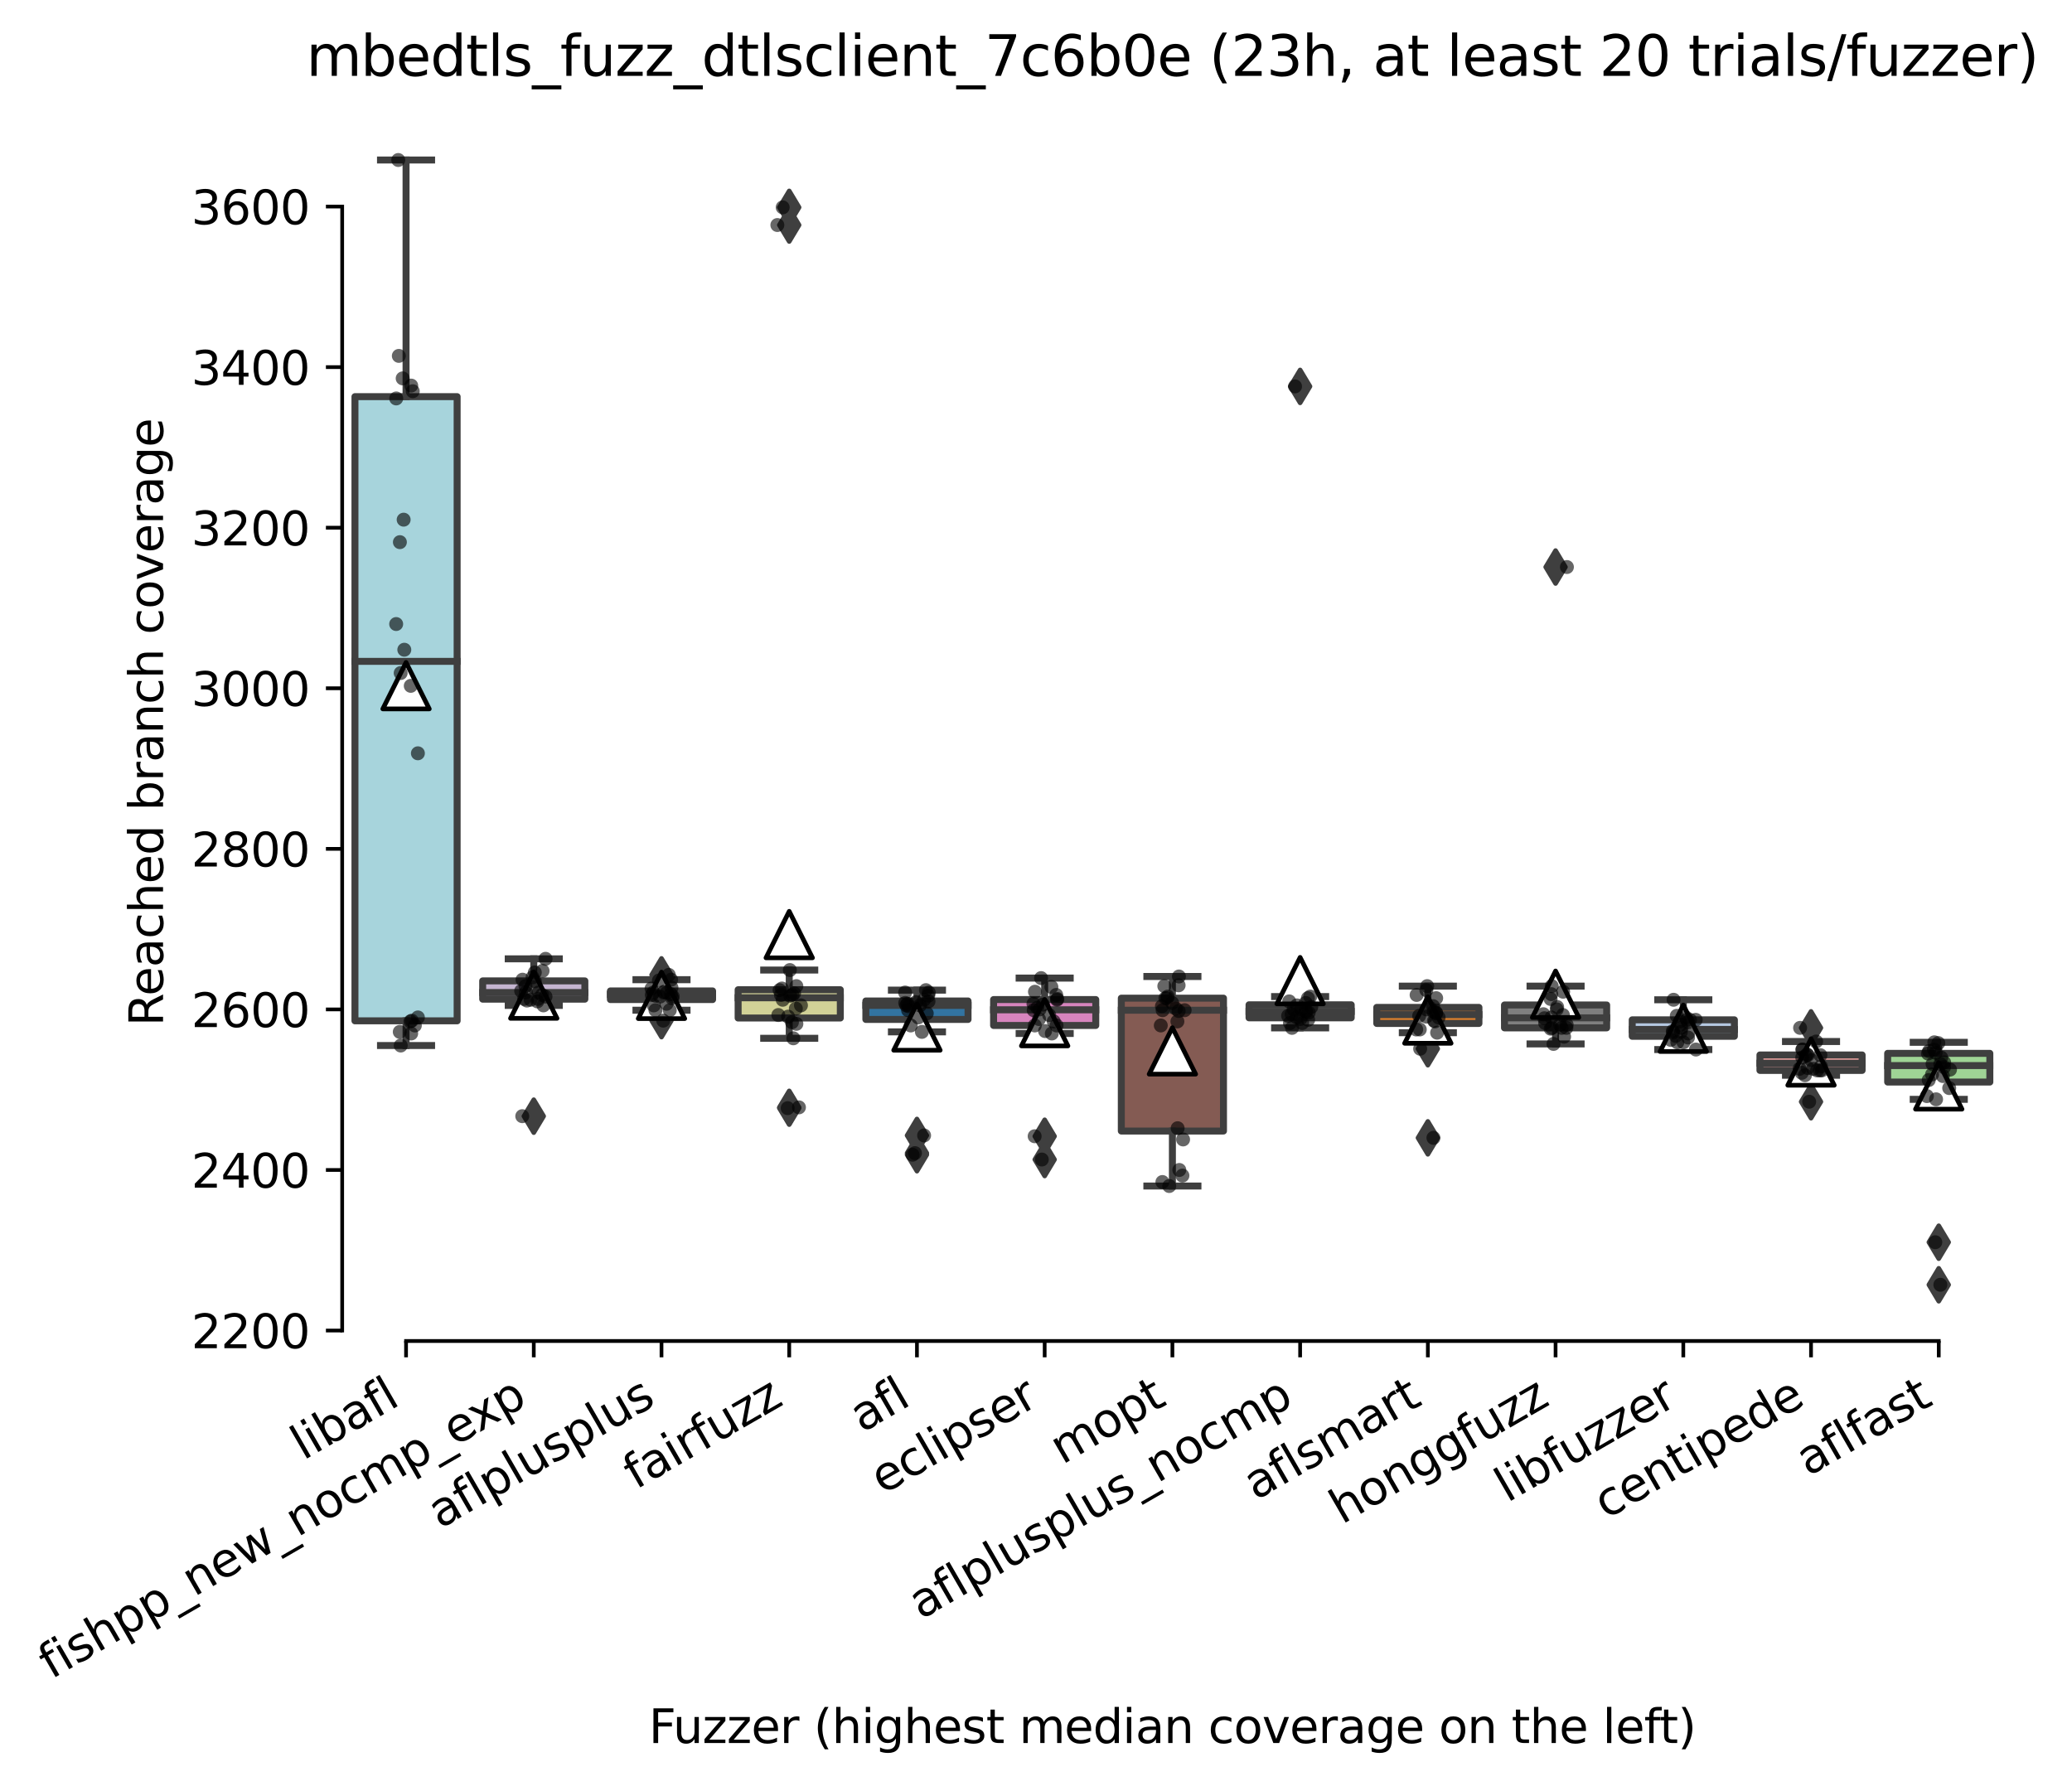 <?xml version="1.0" encoding="utf-8" standalone="no"?>
<!DOCTYPE svg PUBLIC "-//W3C//DTD SVG 1.1//EN"
  "http://www.w3.org/Graphics/SVG/1.1/DTD/svg11.dtd">
<svg xmlns:xlink="http://www.w3.org/1999/xlink" width="445.639pt" height="384.181pt" viewBox="0 0 445.639 384.181" xmlns="http://www.w3.org/2000/svg" version="1.1">
 <defs>
  <style type="text/css">*{stroke-linejoin: round; stroke-linecap: butt}</style>
 </defs>
 <g id="figure_1">
  <g id="patch_1">
   <path d="M 0 384.181 
L 445.639 384.181 
L 445.639 0 
L 0 0 
z
" style="fill: #ffffff"/>
  </g>
  <g id="axes_1">
   <g id="patch_2">
    <path d="M 73.596 288.43 
L 430.716 288.43 
L 430.716 22.318 
L 73.596 22.318 
z
" style="fill: #ffffff"/>
   </g>
   <g id="patch_3">
    <path d="M 76.343 219.567 
L 98.32 219.567 
L 98.32 85.311 
L 76.343 85.311 
L 76.343 219.567 
z
" clip-path="url(#p50eab2a090)" style="fill: #a7d4dc; stroke: #3f3f3f; stroke-width: 1.5; stroke-linejoin: miter"/>
   </g>
   <g id="patch_4">
    <path d="M 103.814 214.904 
L 125.79 214.904 
L 125.79 210.976 
L 103.814 210.976 
L 103.814 214.904 
z
" clip-path="url(#p50eab2a090)" style="fill: #c4b5d0; stroke: #3f3f3f; stroke-width: 1.5; stroke-linejoin: miter"/>
   </g>
   <g id="patch_5">
    <path d="M 131.285 214.991 
L 153.261 214.991 
L 153.261 213.134 
L 131.285 213.134 
L 131.285 214.991 
z
" clip-path="url(#p50eab2a090)" style="fill: #c03d3e; stroke: #3f3f3f; stroke-width: 1.5; stroke-linejoin: miter"/>
   </g>
   <g id="patch_6">
    <path d="M 158.755 218.962 
L 180.732 218.962 
L 180.732 212.875 
L 158.755 212.875 
L 158.755 218.962 
z
" clip-path="url(#p50eab2a090)" style="fill: #d1d197; stroke: #3f3f3f; stroke-width: 1.5; stroke-linejoin: miter"/>
   </g>
   <g id="patch_7">
    <path d="M 186.226 219.264 
L 208.203 219.264 
L 208.203 215.293 
L 186.226 215.293 
L 186.226 219.264 
z
" clip-path="url(#p50eab2a090)" style="fill: #3274a1; stroke: #3f3f3f; stroke-width: 1.5; stroke-linejoin: miter"/>
   </g>
   <g id="patch_8">
    <path d="M 213.697 220.56 
L 235.674 220.56 
L 235.674 214.991 
L 213.697 214.991 
L 213.697 220.56 
z
" clip-path="url(#p50eab2a090)" style="fill: #d684bd; stroke: #3f3f3f; stroke-width: 1.5; stroke-linejoin: miter"/>
   </g>
   <g id="patch_9">
    <path d="M 241.168 243.267 
L 263.144 243.267 
L 263.144 214.689 
L 241.168 214.689 
L 241.168 243.267 
z
" clip-path="url(#p50eab2a090)" style="fill: #845b53; stroke: #3f3f3f; stroke-width: 1.5; stroke-linejoin: miter"/>
   </g>
   <g id="patch_10">
    <path d="M 268.638 218.919 
L 290.615 218.919 
L 290.615 216.113 
L 268.638 216.113 
L 268.638 218.919 
z
" clip-path="url(#p50eab2a090)" style="fill: #c7c7c7; stroke: #3f3f3f; stroke-width: 1.5; stroke-linejoin: miter"/>
   </g>
   <g id="patch_11">
    <path d="M 296.109 220.128 
L 318.086 220.128 
L 318.086 216.674 
L 296.109 216.674 
L 296.109 220.128 
z
" clip-path="url(#p50eab2a090)" style="fill: #e1812c; stroke: #3f3f3f; stroke-width: 1.5; stroke-linejoin: miter"/>
   </g>
   <g id="patch_12">
    <path d="M 323.58 221.078 
L 345.557 221.078 
L 345.557 216.156 
L 323.58 216.156 
L 323.58 221.078 
z
" clip-path="url(#p50eab2a090)" style="fill: #7f7f7f; stroke: #3f3f3f; stroke-width: 1.5; stroke-linejoin: miter"/>
   </g>
   <g id="patch_13">
    <path d="M 351.051 222.891 
L 373.027 222.891 
L 373.027 219.351 
L 351.051 219.351 
L 351.051 222.891 
z
" clip-path="url(#p50eab2a090)" style="fill: #b5c8e1; stroke: #3f3f3f; stroke-width: 1.5; stroke-linejoin: miter"/>
   </g>
   <g id="patch_14">
    <path d="M 378.522 230.229 
L 400.498 230.229 
L 400.498 226.905 
L 378.522 226.905 
L 378.522 230.229 
z
" clip-path="url(#p50eab2a090)" style="fill: #f2a5a3; stroke: #3f3f3f; stroke-width: 1.5; stroke-linejoin: miter"/>
   </g>
   <g id="patch_15">
    <path d="M 405.992 232.733 
L 427.969 232.733 
L 427.969 226.56 
L 405.992 226.56 
L 405.992 232.733 
z
" clip-path="url(#p50eab2a090)" style="fill: #9fd495; stroke: #3f3f3f; stroke-width: 1.5; stroke-linejoin: miter"/>
   </g>
   <g id="matplotlib.axis_1">
    <g id="xtick_1">
     <g id="line2d_1">
      <defs>
       <path id="m20a0139316" d="M 0 0 
L 0 3.5 
" style="stroke: #000000; stroke-width: 0.8"/>
      </defs>
      <g>
       <use xlink:href="#m20a0139316" x="87.331" y="288.43" style="stroke: #000000; stroke-width: 0.8"/>
      </g>
     </g>
     <g id="text_1">
      <!-- libafl -->
      <g transform="translate(65.22 314.176) rotate(-30) scale(0.1 -0.1)">
       <defs>
        <path id="DejaVuSans-6c" d="M 603 4863 
L 1178 4863 
L 1178 0 
L 603 0 
L 603 4863 
z
" transform="scale(0.016)"/>
        <path id="DejaVuSans-69" d="M 603 3500 
L 1178 3500 
L 1178 0 
L 603 0 
L 603 3500 
z
M 603 4863 
L 1178 4863 
L 1178 4134 
L 603 4134 
L 603 4863 
z
" transform="scale(0.016)"/>
        <path id="DejaVuSans-62" d="M 3116 1747 
Q 3116 2381 2855 2742 
Q 2594 3103 2138 3103 
Q 1681 3103 1420 2742 
Q 1159 2381 1159 1747 
Q 1159 1113 1420 752 
Q 1681 391 2138 391 
Q 2594 391 2855 752 
Q 3116 1113 3116 1747 
z
M 1159 2969 
Q 1341 3281 1617 3432 
Q 1894 3584 2278 3584 
Q 2916 3584 3314 3078 
Q 3713 2572 3713 1747 
Q 3713 922 3314 415 
Q 2916 -91 2278 -91 
Q 1894 -91 1617 61 
Q 1341 213 1159 525 
L 1159 0 
L 581 0 
L 581 4863 
L 1159 4863 
L 1159 2969 
z
" transform="scale(0.016)"/>
        <path id="DejaVuSans-61" d="M 2194 1759 
Q 1497 1759 1228 1600 
Q 959 1441 959 1056 
Q 959 750 1161 570 
Q 1363 391 1709 391 
Q 2188 391 2477 730 
Q 2766 1069 2766 1631 
L 2766 1759 
L 2194 1759 
z
M 3341 1997 
L 3341 0 
L 2766 0 
L 2766 531 
Q 2569 213 2275 61 
Q 1981 -91 1556 -91 
Q 1019 -91 701 211 
Q 384 513 384 1019 
Q 384 1609 779 1909 
Q 1175 2209 1959 2209 
L 2766 2209 
L 2766 2266 
Q 2766 2663 2505 2880 
Q 2244 3097 1772 3097 
Q 1472 3097 1187 3025 
Q 903 2953 641 2809 
L 641 3341 
Q 956 3463 1253 3523 
Q 1550 3584 1831 3584 
Q 2591 3584 2966 3190 
Q 3341 2797 3341 1997 
z
" transform="scale(0.016)"/>
        <path id="DejaVuSans-66" d="M 2375 4863 
L 2375 4384 
L 1825 4384 
Q 1516 4384 1395 4259 
Q 1275 4134 1275 3809 
L 1275 3500 
L 2222 3500 
L 2222 3053 
L 1275 3053 
L 1275 0 
L 697 0 
L 697 3053 
L 147 3053 
L 147 3500 
L 697 3500 
L 697 3744 
Q 697 4328 969 4595 
Q 1241 4863 1831 4863 
L 2375 4863 
z
" transform="scale(0.016)"/>
       </defs>
       <use xlink:href="#DejaVuSans-6c"/>
       <use xlink:href="#DejaVuSans-69" x="27.783"/>
       <use xlink:href="#DejaVuSans-62" x="55.566"/>
       <use xlink:href="#DejaVuSans-61" x="119.043"/>
       <use xlink:href="#DejaVuSans-66" x="180.322"/>
       <use xlink:href="#DejaVuSans-6c" x="215.527"/>
      </g>
     </g>
    </g>
    <g id="xtick_2">
     <g id="line2d_2">
      <g>
       <use xlink:href="#m20a0139316" x="114.802" y="288.43" style="stroke: #000000; stroke-width: 0.8"/>
      </g>
     </g>
     <g id="text_2">
      <!-- fishpp_new_nocmp_exp -->
      <g transform="translate(10.999 361.261) rotate(-30) scale(0.1 -0.1)">
       <defs>
        <path id="DejaVuSans-73" d="M 2834 3397 
L 2834 2853 
Q 2591 2978 2328 3040 
Q 2066 3103 1784 3103 
Q 1356 3103 1142 2972 
Q 928 2841 928 2578 
Q 928 2378 1081 2264 
Q 1234 2150 1697 2047 
L 1894 2003 
Q 2506 1872 2764 1633 
Q 3022 1394 3022 966 
Q 3022 478 2636 193 
Q 2250 -91 1575 -91 
Q 1294 -91 989 -36 
Q 684 19 347 128 
L 347 722 
Q 666 556 975 473 
Q 1284 391 1588 391 
Q 1994 391 2212 530 
Q 2431 669 2431 922 
Q 2431 1156 2273 1281 
Q 2116 1406 1581 1522 
L 1381 1569 
Q 847 1681 609 1914 
Q 372 2147 372 2553 
Q 372 3047 722 3315 
Q 1072 3584 1716 3584 
Q 2034 3584 2315 3537 
Q 2597 3491 2834 3397 
z
" transform="scale(0.016)"/>
        <path id="DejaVuSans-68" d="M 3513 2113 
L 3513 0 
L 2938 0 
L 2938 2094 
Q 2938 2591 2744 2837 
Q 2550 3084 2163 3084 
Q 1697 3084 1428 2787 
Q 1159 2491 1159 1978 
L 1159 0 
L 581 0 
L 581 4863 
L 1159 4863 
L 1159 2956 
Q 1366 3272 1645 3428 
Q 1925 3584 2291 3584 
Q 2894 3584 3203 3211 
Q 3513 2838 3513 2113 
z
" transform="scale(0.016)"/>
        <path id="DejaVuSans-70" d="M 1159 525 
L 1159 -1331 
L 581 -1331 
L 581 3500 
L 1159 3500 
L 1159 2969 
Q 1341 3281 1617 3432 
Q 1894 3584 2278 3584 
Q 2916 3584 3314 3078 
Q 3713 2572 3713 1747 
Q 3713 922 3314 415 
Q 2916 -91 2278 -91 
Q 1894 -91 1617 61 
Q 1341 213 1159 525 
z
M 3116 1747 
Q 3116 2381 2855 2742 
Q 2594 3103 2138 3103 
Q 1681 3103 1420 2742 
Q 1159 2381 1159 1747 
Q 1159 1113 1420 752 
Q 1681 391 2138 391 
Q 2594 391 2855 752 
Q 3116 1113 3116 1747 
z
" transform="scale(0.016)"/>
        <path id="DejaVuSans-5f" d="M 3263 -1063 
L 3263 -1509 
L -63 -1509 
L -63 -1063 
L 3263 -1063 
z
" transform="scale(0.016)"/>
        <path id="DejaVuSans-6e" d="M 3513 2113 
L 3513 0 
L 2938 0 
L 2938 2094 
Q 2938 2591 2744 2837 
Q 2550 3084 2163 3084 
Q 1697 3084 1428 2787 
Q 1159 2491 1159 1978 
L 1159 0 
L 581 0 
L 581 3500 
L 1159 3500 
L 1159 2956 
Q 1366 3272 1645 3428 
Q 1925 3584 2291 3584 
Q 2894 3584 3203 3211 
Q 3513 2838 3513 2113 
z
" transform="scale(0.016)"/>
        <path id="DejaVuSans-65" d="M 3597 1894 
L 3597 1613 
L 953 1613 
Q 991 1019 1311 708 
Q 1631 397 2203 397 
Q 2534 397 2845 478 
Q 3156 559 3463 722 
L 3463 178 
Q 3153 47 2828 -22 
Q 2503 -91 2169 -91 
Q 1331 -91 842 396 
Q 353 884 353 1716 
Q 353 2575 817 3079 
Q 1281 3584 2069 3584 
Q 2775 3584 3186 3129 
Q 3597 2675 3597 1894 
z
M 3022 2063 
Q 3016 2534 2758 2815 
Q 2500 3097 2075 3097 
Q 1594 3097 1305 2825 
Q 1016 2553 972 2059 
L 3022 2063 
z
" transform="scale(0.016)"/>
        <path id="DejaVuSans-77" d="M 269 3500 
L 844 3500 
L 1563 769 
L 2278 3500 
L 2956 3500 
L 3675 769 
L 4391 3500 
L 4966 3500 
L 4050 0 
L 3372 0 
L 2619 2869 
L 1863 0 
L 1184 0 
L 269 3500 
z
" transform="scale(0.016)"/>
        <path id="DejaVuSans-6f" d="M 1959 3097 
Q 1497 3097 1228 2736 
Q 959 2375 959 1747 
Q 959 1119 1226 758 
Q 1494 397 1959 397 
Q 2419 397 2687 759 
Q 2956 1122 2956 1747 
Q 2956 2369 2687 2733 
Q 2419 3097 1959 3097 
z
M 1959 3584 
Q 2709 3584 3137 3096 
Q 3566 2609 3566 1747 
Q 3566 888 3137 398 
Q 2709 -91 1959 -91 
Q 1206 -91 779 398 
Q 353 888 353 1747 
Q 353 2609 779 3096 
Q 1206 3584 1959 3584 
z
" transform="scale(0.016)"/>
        <path id="DejaVuSans-63" d="M 3122 3366 
L 3122 2828 
Q 2878 2963 2633 3030 
Q 2388 3097 2138 3097 
Q 1578 3097 1268 2742 
Q 959 2388 959 1747 
Q 959 1106 1268 751 
Q 1578 397 2138 397 
Q 2388 397 2633 464 
Q 2878 531 3122 666 
L 3122 134 
Q 2881 22 2623 -34 
Q 2366 -91 2075 -91 
Q 1284 -91 818 406 
Q 353 903 353 1747 
Q 353 2603 823 3093 
Q 1294 3584 2113 3584 
Q 2378 3584 2631 3529 
Q 2884 3475 3122 3366 
z
" transform="scale(0.016)"/>
        <path id="DejaVuSans-6d" d="M 3328 2828 
Q 3544 3216 3844 3400 
Q 4144 3584 4550 3584 
Q 5097 3584 5394 3201 
Q 5691 2819 5691 2113 
L 5691 0 
L 5113 0 
L 5113 2094 
Q 5113 2597 4934 2840 
Q 4756 3084 4391 3084 
Q 3944 3084 3684 2787 
Q 3425 2491 3425 1978 
L 3425 0 
L 2847 0 
L 2847 2094 
Q 2847 2600 2669 2842 
Q 2491 3084 2119 3084 
Q 1678 3084 1418 2786 
Q 1159 2488 1159 1978 
L 1159 0 
L 581 0 
L 581 3500 
L 1159 3500 
L 1159 2956 
Q 1356 3278 1631 3431 
Q 1906 3584 2284 3584 
Q 2666 3584 2933 3390 
Q 3200 3197 3328 2828 
z
" transform="scale(0.016)"/>
        <path id="DejaVuSans-78" d="M 3513 3500 
L 2247 1797 
L 3578 0 
L 2900 0 
L 1881 1375 
L 863 0 
L 184 0 
L 1544 1831 
L 300 3500 
L 978 3500 
L 1906 2253 
L 2834 3500 
L 3513 3500 
z
" transform="scale(0.016)"/>
       </defs>
       <use xlink:href="#DejaVuSans-66"/>
       <use xlink:href="#DejaVuSans-69" x="35.205"/>
       <use xlink:href="#DejaVuSans-73" x="62.988"/>
       <use xlink:href="#DejaVuSans-68" x="115.088"/>
       <use xlink:href="#DejaVuSans-70" x="178.467"/>
       <use xlink:href="#DejaVuSans-70" x="241.943"/>
       <use xlink:href="#DejaVuSans-5f" x="305.42"/>
       <use xlink:href="#DejaVuSans-6e" x="355.42"/>
       <use xlink:href="#DejaVuSans-65" x="418.799"/>
       <use xlink:href="#DejaVuSans-77" x="480.322"/>
       <use xlink:href="#DejaVuSans-5f" x="562.109"/>
       <use xlink:href="#DejaVuSans-6e" x="612.109"/>
       <use xlink:href="#DejaVuSans-6f" x="675.488"/>
       <use xlink:href="#DejaVuSans-63" x="736.67"/>
       <use xlink:href="#DejaVuSans-6d" x="791.65"/>
       <use xlink:href="#DejaVuSans-70" x="889.062"/>
       <use xlink:href="#DejaVuSans-5f" x="952.539"/>
       <use xlink:href="#DejaVuSans-65" x="1002.539"/>
       <use xlink:href="#DejaVuSans-78" x="1062.312"/>
       <use xlink:href="#DejaVuSans-70" x="1121.492"/>
      </g>
     </g>
    </g>
    <g id="xtick_3">
     <g id="line2d_3">
      <g>
       <use xlink:href="#m20a0139316" x="142.273" y="288.43" style="stroke: #000000; stroke-width: 0.8"/>
      </g>
     </g>
     <g id="text_3">
      <!-- aflplusplus -->
      <g transform="translate(94.664 328.897) rotate(-30) scale(0.1 -0.1)">
       <defs>
        <path id="DejaVuSans-75" d="M 544 1381 
L 544 3500 
L 1119 3500 
L 1119 1403 
Q 1119 906 1312 657 
Q 1506 409 1894 409 
Q 2359 409 2629 706 
Q 2900 1003 2900 1516 
L 2900 3500 
L 3475 3500 
L 3475 0 
L 2900 0 
L 2900 538 
Q 2691 219 2414 64 
Q 2138 -91 1772 -91 
Q 1169 -91 856 284 
Q 544 659 544 1381 
z
M 1991 3584 
L 1991 3584 
z
" transform="scale(0.016)"/>
       </defs>
       <use xlink:href="#DejaVuSans-61"/>
       <use xlink:href="#DejaVuSans-66" x="61.279"/>
       <use xlink:href="#DejaVuSans-6c" x="96.484"/>
       <use xlink:href="#DejaVuSans-70" x="124.268"/>
       <use xlink:href="#DejaVuSans-6c" x="187.744"/>
       <use xlink:href="#DejaVuSans-75" x="215.527"/>
       <use xlink:href="#DejaVuSans-73" x="278.906"/>
       <use xlink:href="#DejaVuSans-70" x="331.006"/>
       <use xlink:href="#DejaVuSans-6c" x="394.482"/>
       <use xlink:href="#DejaVuSans-75" x="422.266"/>
       <use xlink:href="#DejaVuSans-73" x="485.645"/>
      </g>
     </g>
    </g>
    <g id="xtick_4">
     <g id="line2d_4">
      <g>
       <use xlink:href="#m20a0139316" x="169.744" y="288.43" style="stroke: #000000; stroke-width: 0.8"/>
      </g>
     </g>
     <g id="text_4">
      <!-- fairfuzz -->
      <g transform="translate(136.754 320.457) rotate(-30) scale(0.1 -0.1)">
       <defs>
        <path id="DejaVuSans-72" d="M 2631 2963 
Q 2534 3019 2420 3045 
Q 2306 3072 2169 3072 
Q 1681 3072 1420 2755 
Q 1159 2438 1159 1844 
L 1159 0 
L 581 0 
L 581 3500 
L 1159 3500 
L 1159 2956 
Q 1341 3275 1631 3429 
Q 1922 3584 2338 3584 
Q 2397 3584 2469 3576 
Q 2541 3569 2628 3553 
L 2631 2963 
z
" transform="scale(0.016)"/>
        <path id="DejaVuSans-7a" d="M 353 3500 
L 3084 3500 
L 3084 2975 
L 922 459 
L 3084 459 
L 3084 0 
L 275 0 
L 275 525 
L 2438 3041 
L 353 3041 
L 353 3500 
z
" transform="scale(0.016)"/>
       </defs>
       <use xlink:href="#DejaVuSans-66"/>
       <use xlink:href="#DejaVuSans-61" x="35.205"/>
       <use xlink:href="#DejaVuSans-69" x="96.484"/>
       <use xlink:href="#DejaVuSans-72" x="124.268"/>
       <use xlink:href="#DejaVuSans-66" x="165.381"/>
       <use xlink:href="#DejaVuSans-75" x="200.586"/>
       <use xlink:href="#DejaVuSans-7a" x="263.965"/>
       <use xlink:href="#DejaVuSans-7a" x="316.455"/>
      </g>
     </g>
    </g>
    <g id="xtick_5">
     <g id="line2d_5">
      <g>
       <use xlink:href="#m20a0139316" x="197.214" y="288.43" style="stroke: #000000; stroke-width: 0.8"/>
      </g>
     </g>
     <g id="text_5">
      <!-- afl -->
      <g transform="translate(185.413 308.224) rotate(-30) scale(0.1 -0.1)">
       <use xlink:href="#DejaVuSans-61"/>
       <use xlink:href="#DejaVuSans-66" x="61.279"/>
       <use xlink:href="#DejaVuSans-6c" x="96.484"/>
      </g>
     </g>
    </g>
    <g id="xtick_6">
     <g id="line2d_6">
      <g>
       <use xlink:href="#m20a0139316" x="224.685" y="288.43" style="stroke: #000000; stroke-width: 0.8"/>
      </g>
     </g>
     <g id="text_6">
      <!-- eclipser -->
      <g transform="translate(189.845 321.525) rotate(-30) scale(0.1 -0.1)">
       <use xlink:href="#DejaVuSans-65"/>
       <use xlink:href="#DejaVuSans-63" x="61.523"/>
       <use xlink:href="#DejaVuSans-6c" x="116.504"/>
       <use xlink:href="#DejaVuSans-69" x="144.287"/>
       <use xlink:href="#DejaVuSans-70" x="172.07"/>
       <use xlink:href="#DejaVuSans-73" x="235.547"/>
       <use xlink:href="#DejaVuSans-65" x="287.646"/>
       <use xlink:href="#DejaVuSans-72" x="349.17"/>
      </g>
     </g>
    </g>
    <g id="xtick_7">
     <g id="line2d_7">
      <g>
       <use xlink:href="#m20a0139316" x="252.156" y="288.43" style="stroke: #000000; stroke-width: 0.8"/>
      </g>
     </g>
     <g id="text_7">
      <!-- mopt -->
      <g transform="translate(228.489 315.075) rotate(-30) scale(0.1 -0.1)">
       <defs>
        <path id="DejaVuSans-74" d="M 1172 4494 
L 1172 3500 
L 2356 3500 
L 2356 3053 
L 1172 3053 
L 1172 1153 
Q 1172 725 1289 603 
Q 1406 481 1766 481 
L 2356 481 
L 2356 0 
L 1766 0 
Q 1100 0 847 248 
Q 594 497 594 1153 
L 594 3053 
L 172 3053 
L 172 3500 
L 594 3500 
L 594 4494 
L 1172 4494 
z
" transform="scale(0.016)"/>
       </defs>
       <use xlink:href="#DejaVuSans-6d"/>
       <use xlink:href="#DejaVuSans-6f" x="97.412"/>
       <use xlink:href="#DejaVuSans-70" x="158.594"/>
       <use xlink:href="#DejaVuSans-74" x="222.07"/>
      </g>
     </g>
    </g>
    <g id="xtick_8">
     <g id="line2d_8">
      <g>
       <use xlink:href="#m20a0139316" x="279.627" y="288.43" style="stroke: #000000; stroke-width: 0.8"/>
      </g>
     </g>
     <g id="text_8">
      <!-- aflplusplus_nocmp -->
      <g transform="translate(198.066 348.419) rotate(-30) scale(0.1 -0.1)">
       <use xlink:href="#DejaVuSans-61"/>
       <use xlink:href="#DejaVuSans-66" x="61.279"/>
       <use xlink:href="#DejaVuSans-6c" x="96.484"/>
       <use xlink:href="#DejaVuSans-70" x="124.268"/>
       <use xlink:href="#DejaVuSans-6c" x="187.744"/>
       <use xlink:href="#DejaVuSans-75" x="215.527"/>
       <use xlink:href="#DejaVuSans-73" x="278.906"/>
       <use xlink:href="#DejaVuSans-70" x="331.006"/>
       <use xlink:href="#DejaVuSans-6c" x="394.482"/>
       <use xlink:href="#DejaVuSans-75" x="422.266"/>
       <use xlink:href="#DejaVuSans-73" x="485.645"/>
       <use xlink:href="#DejaVuSans-5f" x="537.744"/>
       <use xlink:href="#DejaVuSans-6e" x="587.744"/>
       <use xlink:href="#DejaVuSans-6f" x="651.123"/>
       <use xlink:href="#DejaVuSans-63" x="712.305"/>
       <use xlink:href="#DejaVuSans-6d" x="767.285"/>
       <use xlink:href="#DejaVuSans-70" x="864.697"/>
      </g>
     </g>
    </g>
    <g id="xtick_9">
     <g id="line2d_9">
      <g>
       <use xlink:href="#m20a0139316" x="307.098" y="288.43" style="stroke: #000000; stroke-width: 0.8"/>
      </g>
     </g>
     <g id="text_9">
      <!-- aflsmart -->
      <g transform="translate(270.086 322.779) rotate(-30) scale(0.1 -0.1)">
       <use xlink:href="#DejaVuSans-61"/>
       <use xlink:href="#DejaVuSans-66" x="61.279"/>
       <use xlink:href="#DejaVuSans-6c" x="96.484"/>
       <use xlink:href="#DejaVuSans-73" x="124.268"/>
       <use xlink:href="#DejaVuSans-6d" x="176.367"/>
       <use xlink:href="#DejaVuSans-61" x="273.779"/>
       <use xlink:href="#DejaVuSans-72" x="335.059"/>
       <use xlink:href="#DejaVuSans-74" x="376.172"/>
      </g>
     </g>
    </g>
    <g id="xtick_10">
     <g id="line2d_10">
      <g>
       <use xlink:href="#m20a0139316" x="334.568" y="288.43" style="stroke: #000000; stroke-width: 0.8"/>
      </g>
     </g>
     <g id="text_10">
      <!-- honggfuzz -->
      <g transform="translate(288.629 327.933) rotate(-30) scale(0.1 -0.1)">
       <defs>
        <path id="DejaVuSans-67" d="M 2906 1791 
Q 2906 2416 2648 2759 
Q 2391 3103 1925 3103 
Q 1463 3103 1205 2759 
Q 947 2416 947 1791 
Q 947 1169 1205 825 
Q 1463 481 1925 481 
Q 2391 481 2648 825 
Q 2906 1169 2906 1791 
z
M 3481 434 
Q 3481 -459 3084 -895 
Q 2688 -1331 1869 -1331 
Q 1566 -1331 1297 -1286 
Q 1028 -1241 775 -1147 
L 775 -588 
Q 1028 -725 1275 -790 
Q 1522 -856 1778 -856 
Q 2344 -856 2625 -561 
Q 2906 -266 2906 331 
L 2906 616 
Q 2728 306 2450 153 
Q 2172 0 1784 0 
Q 1141 0 747 490 
Q 353 981 353 1791 
Q 353 2603 747 3093 
Q 1141 3584 1784 3584 
Q 2172 3584 2450 3431 
Q 2728 3278 2906 2969 
L 2906 3500 
L 3481 3500 
L 3481 434 
z
" transform="scale(0.016)"/>
       </defs>
       <use xlink:href="#DejaVuSans-68"/>
       <use xlink:href="#DejaVuSans-6f" x="63.379"/>
       <use xlink:href="#DejaVuSans-6e" x="124.561"/>
       <use xlink:href="#DejaVuSans-67" x="187.939"/>
       <use xlink:href="#DejaVuSans-67" x="251.416"/>
       <use xlink:href="#DejaVuSans-66" x="314.893"/>
       <use xlink:href="#DejaVuSans-75" x="350.098"/>
       <use xlink:href="#DejaVuSans-7a" x="413.477"/>
       <use xlink:href="#DejaVuSans-7a" x="465.967"/>
      </g>
     </g>
    </g>
    <g id="xtick_11">
     <g id="line2d_11">
      <g>
       <use xlink:href="#m20a0139316" x="362.039" y="288.43" style="stroke: #000000; stroke-width: 0.8"/>
      </g>
     </g>
     <g id="text_11">
      <!-- libfuzzer -->
      <g transform="translate(324.173 323.272) rotate(-30) scale(0.1 -0.1)">
       <use xlink:href="#DejaVuSans-6c"/>
       <use xlink:href="#DejaVuSans-69" x="27.783"/>
       <use xlink:href="#DejaVuSans-62" x="55.566"/>
       <use xlink:href="#DejaVuSans-66" x="119.043"/>
       <use xlink:href="#DejaVuSans-75" x="154.248"/>
       <use xlink:href="#DejaVuSans-7a" x="217.627"/>
       <use xlink:href="#DejaVuSans-7a" x="270.117"/>
       <use xlink:href="#DejaVuSans-65" x="322.607"/>
       <use xlink:href="#DejaVuSans-72" x="384.131"/>
      </g>
     </g>
    </g>
    <g id="xtick_12">
     <g id="line2d_12">
      <g>
       <use xlink:href="#m20a0139316" x="389.51" y="288.43" style="stroke: #000000; stroke-width: 0.8"/>
      </g>
     </g>
     <g id="text_12">
      <!-- centipede -->
      <g transform="translate(345.437 326.856) rotate(-30) scale(0.1 -0.1)">
       <defs>
        <path id="DejaVuSans-64" d="M 2906 2969 
L 2906 4863 
L 3481 4863 
L 3481 0 
L 2906 0 
L 2906 525 
Q 2725 213 2448 61 
Q 2172 -91 1784 -91 
Q 1150 -91 751 415 
Q 353 922 353 1747 
Q 353 2572 751 3078 
Q 1150 3584 1784 3584 
Q 2172 3584 2448 3432 
Q 2725 3281 2906 2969 
z
M 947 1747 
Q 947 1113 1208 752 
Q 1469 391 1925 391 
Q 2381 391 2643 752 
Q 2906 1113 2906 1747 
Q 2906 2381 2643 2742 
Q 2381 3103 1925 3103 
Q 1469 3103 1208 2742 
Q 947 2381 947 1747 
z
" transform="scale(0.016)"/>
       </defs>
       <use xlink:href="#DejaVuSans-63"/>
       <use xlink:href="#DejaVuSans-65" x="54.98"/>
       <use xlink:href="#DejaVuSans-6e" x="116.504"/>
       <use xlink:href="#DejaVuSans-74" x="179.883"/>
       <use xlink:href="#DejaVuSans-69" x="219.092"/>
       <use xlink:href="#DejaVuSans-70" x="246.875"/>
       <use xlink:href="#DejaVuSans-65" x="310.352"/>
       <use xlink:href="#DejaVuSans-64" x="371.875"/>
       <use xlink:href="#DejaVuSans-65" x="435.352"/>
      </g>
     </g>
    </g>
    <g id="xtick_13">
     <g id="line2d_13">
      <g>
       <use xlink:href="#m20a0139316" x="416.981" y="288.43" style="stroke: #000000; stroke-width: 0.8"/>
      </g>
     </g>
     <g id="text_13">
      <!-- aflfast -->
      <g transform="translate(388.917 317.613) rotate(-30) scale(0.1 -0.1)">
       <use xlink:href="#DejaVuSans-61"/>
       <use xlink:href="#DejaVuSans-66" x="61.279"/>
       <use xlink:href="#DejaVuSans-6c" x="96.484"/>
       <use xlink:href="#DejaVuSans-66" x="124.268"/>
       <use xlink:href="#DejaVuSans-61" x="159.473"/>
       <use xlink:href="#DejaVuSans-73" x="220.752"/>
       <use xlink:href="#DejaVuSans-74" x="272.852"/>
      </g>
     </g>
    </g>
    <g id="text_14">
     <!-- Fuzzer (highest median coverage on the left) -->
     <g transform="translate(139.538 374.901) scale(0.1 -0.1)">
      <defs>
       <path id="DejaVuSans-46" d="M 628 4666 
L 3309 4666 
L 3309 4134 
L 1259 4134 
L 1259 2759 
L 3109 2759 
L 3109 2228 
L 1259 2228 
L 1259 0 
L 628 0 
L 628 4666 
z
" transform="scale(0.016)"/>
       <path id="DejaVuSans-20" transform="scale(0.016)"/>
       <path id="DejaVuSans-28" d="M 1984 4856 
Q 1566 4138 1362 3434 
Q 1159 2731 1159 2009 
Q 1159 1288 1364 580 
Q 1569 -128 1984 -844 
L 1484 -844 
Q 1016 -109 783 600 
Q 550 1309 550 2009 
Q 550 2706 781 3412 
Q 1013 4119 1484 4856 
L 1984 4856 
z
" transform="scale(0.016)"/>
       <path id="DejaVuSans-76" d="M 191 3500 
L 800 3500 
L 1894 563 
L 2988 3500 
L 3597 3500 
L 2284 0 
L 1503 0 
L 191 3500 
z
" transform="scale(0.016)"/>
       <path id="DejaVuSans-29" d="M 513 4856 
L 1013 4856 
Q 1481 4119 1714 3412 
Q 1947 2706 1947 2009 
Q 1947 1309 1714 600 
Q 1481 -109 1013 -844 
L 513 -844 
Q 928 -128 1133 580 
Q 1338 1288 1338 2009 
Q 1338 2731 1133 3434 
Q 928 4138 513 4856 
z
" transform="scale(0.016)"/>
      </defs>
      <use xlink:href="#DejaVuSans-46"/>
      <use xlink:href="#DejaVuSans-75" x="52.02"/>
      <use xlink:href="#DejaVuSans-7a" x="115.398"/>
      <use xlink:href="#DejaVuSans-7a" x="167.889"/>
      <use xlink:href="#DejaVuSans-65" x="220.379"/>
      <use xlink:href="#DejaVuSans-72" x="281.902"/>
      <use xlink:href="#DejaVuSans-20" x="323.016"/>
      <use xlink:href="#DejaVuSans-28" x="354.803"/>
      <use xlink:href="#DejaVuSans-68" x="393.816"/>
      <use xlink:href="#DejaVuSans-69" x="457.195"/>
      <use xlink:href="#DejaVuSans-67" x="484.979"/>
      <use xlink:href="#DejaVuSans-68" x="548.455"/>
      <use xlink:href="#DejaVuSans-65" x="611.834"/>
      <use xlink:href="#DejaVuSans-73" x="673.357"/>
      <use xlink:href="#DejaVuSans-74" x="725.457"/>
      <use xlink:href="#DejaVuSans-20" x="764.666"/>
      <use xlink:href="#DejaVuSans-6d" x="796.453"/>
      <use xlink:href="#DejaVuSans-65" x="893.865"/>
      <use xlink:href="#DejaVuSans-64" x="955.389"/>
      <use xlink:href="#DejaVuSans-69" x="1018.865"/>
      <use xlink:href="#DejaVuSans-61" x="1046.648"/>
      <use xlink:href="#DejaVuSans-6e" x="1107.928"/>
      <use xlink:href="#DejaVuSans-20" x="1171.307"/>
      <use xlink:href="#DejaVuSans-63" x="1203.094"/>
      <use xlink:href="#DejaVuSans-6f" x="1258.074"/>
      <use xlink:href="#DejaVuSans-76" x="1319.256"/>
      <use xlink:href="#DejaVuSans-65" x="1378.436"/>
      <use xlink:href="#DejaVuSans-72" x="1439.959"/>
      <use xlink:href="#DejaVuSans-61" x="1481.072"/>
      <use xlink:href="#DejaVuSans-67" x="1542.352"/>
      <use xlink:href="#DejaVuSans-65" x="1605.828"/>
      <use xlink:href="#DejaVuSans-20" x="1667.352"/>
      <use xlink:href="#DejaVuSans-6f" x="1699.139"/>
      <use xlink:href="#DejaVuSans-6e" x="1760.32"/>
      <use xlink:href="#DejaVuSans-20" x="1823.699"/>
      <use xlink:href="#DejaVuSans-74" x="1855.486"/>
      <use xlink:href="#DejaVuSans-68" x="1894.695"/>
      <use xlink:href="#DejaVuSans-65" x="1958.074"/>
      <use xlink:href="#DejaVuSans-20" x="2019.598"/>
      <use xlink:href="#DejaVuSans-6c" x="2051.385"/>
      <use xlink:href="#DejaVuSans-65" x="2079.168"/>
      <use xlink:href="#DejaVuSans-66" x="2140.691"/>
      <use xlink:href="#DejaVuSans-74" x="2174.146"/>
      <use xlink:href="#DejaVuSans-29" x="2213.355"/>
     </g>
    </g>
   </g>
   <g id="matplotlib.axis_2">
    <g id="ytick_1">
     <g id="line2d_14">
      <defs>
       <path id="mbcc3363bbb" d="M 0 0 
L -3.5 0 
" style="stroke: #000000; stroke-width: 0.8"/>
      </defs>
      <g>
       <use xlink:href="#mbcc3363bbb" x="73.596" y="286.177" style="stroke: #000000; stroke-width: 0.8"/>
      </g>
     </g>
     <g id="text_15">
      <!-- 2200 -->
      <g transform="translate(41.146 289.976) scale(0.1 -0.1)">
       <defs>
        <path id="DejaVuSans-32" d="M 1228 531 
L 3431 531 
L 3431 0 
L 469 0 
L 469 531 
Q 828 903 1448 1529 
Q 2069 2156 2228 2338 
Q 2531 2678 2651 2914 
Q 2772 3150 2772 3378 
Q 2772 3750 2511 3984 
Q 2250 4219 1831 4219 
Q 1534 4219 1204 4116 
Q 875 4013 500 3803 
L 500 4441 
Q 881 4594 1212 4672 
Q 1544 4750 1819 4750 
Q 2544 4750 2975 4387 
Q 3406 4025 3406 3419 
Q 3406 3131 3298 2873 
Q 3191 2616 2906 2266 
Q 2828 2175 2409 1742 
Q 1991 1309 1228 531 
z
" transform="scale(0.016)"/>
        <path id="DejaVuSans-30" d="M 2034 4250 
Q 1547 4250 1301 3770 
Q 1056 3291 1056 2328 
Q 1056 1369 1301 889 
Q 1547 409 2034 409 
Q 2525 409 2770 889 
Q 3016 1369 3016 2328 
Q 3016 3291 2770 3770 
Q 2525 4250 2034 4250 
z
M 2034 4750 
Q 2819 4750 3233 4129 
Q 3647 3509 3647 2328 
Q 3647 1150 3233 529 
Q 2819 -91 2034 -91 
Q 1250 -91 836 529 
Q 422 1150 422 2328 
Q 422 3509 836 4129 
Q 1250 4750 2034 4750 
z
" transform="scale(0.016)"/>
       </defs>
       <use xlink:href="#DejaVuSans-32"/>
       <use xlink:href="#DejaVuSans-32" x="63.623"/>
       <use xlink:href="#DejaVuSans-30" x="127.246"/>
       <use xlink:href="#DejaVuSans-30" x="190.869"/>
      </g>
     </g>
    </g>
    <g id="ytick_2">
     <g id="line2d_15">
      <g>
       <use xlink:href="#mbcc3363bbb" x="73.596" y="251.641" style="stroke: #000000; stroke-width: 0.8"/>
      </g>
     </g>
     <g id="text_16">
      <!-- 2400 -->
      <g transform="translate(41.146 255.441) scale(0.1 -0.1)">
       <defs>
        <path id="DejaVuSans-34" d="M 2419 4116 
L 825 1625 
L 2419 1625 
L 2419 4116 
z
M 2253 4666 
L 3047 4666 
L 3047 1625 
L 3713 1625 
L 3713 1100 
L 3047 1100 
L 3047 0 
L 2419 0 
L 2419 1100 
L 313 1100 
L 313 1709 
L 2253 4666 
z
" transform="scale(0.016)"/>
       </defs>
       <use xlink:href="#DejaVuSans-32"/>
       <use xlink:href="#DejaVuSans-34" x="63.623"/>
       <use xlink:href="#DejaVuSans-30" x="127.246"/>
       <use xlink:href="#DejaVuSans-30" x="190.869"/>
      </g>
     </g>
    </g>
    <g id="ytick_3">
     <g id="line2d_16">
      <g>
       <use xlink:href="#mbcc3363bbb" x="73.596" y="217.106" style="stroke: #000000; stroke-width: 0.8"/>
      </g>
     </g>
     <g id="text_17">
      <!-- 2600 -->
      <g transform="translate(41.146 220.905) scale(0.1 -0.1)">
       <defs>
        <path id="DejaVuSans-36" d="M 2113 2584 
Q 1688 2584 1439 2293 
Q 1191 2003 1191 1497 
Q 1191 994 1439 701 
Q 1688 409 2113 409 
Q 2538 409 2786 701 
Q 3034 994 3034 1497 
Q 3034 2003 2786 2293 
Q 2538 2584 2113 2584 
z
M 3366 4563 
L 3366 3988 
Q 3128 4100 2886 4159 
Q 2644 4219 2406 4219 
Q 1781 4219 1451 3797 
Q 1122 3375 1075 2522 
Q 1259 2794 1537 2939 
Q 1816 3084 2150 3084 
Q 2853 3084 3261 2657 
Q 3669 2231 3669 1497 
Q 3669 778 3244 343 
Q 2819 -91 2113 -91 
Q 1303 -91 875 529 
Q 447 1150 447 2328 
Q 447 3434 972 4092 
Q 1497 4750 2381 4750 
Q 2619 4750 2861 4703 
Q 3103 4656 3366 4563 
z
" transform="scale(0.016)"/>
       </defs>
       <use xlink:href="#DejaVuSans-32"/>
       <use xlink:href="#DejaVuSans-36" x="63.623"/>
       <use xlink:href="#DejaVuSans-30" x="127.246"/>
       <use xlink:href="#DejaVuSans-30" x="190.869"/>
      </g>
     </g>
    </g>
    <g id="ytick_4">
     <g id="line2d_17">
      <g>
       <use xlink:href="#mbcc3363bbb" x="73.596" y="182.571" style="stroke: #000000; stroke-width: 0.8"/>
      </g>
     </g>
     <g id="text_18">
      <!-- 2800 -->
      <g transform="translate(41.146 186.37) scale(0.1 -0.1)">
       <defs>
        <path id="DejaVuSans-38" d="M 2034 2216 
Q 1584 2216 1326 1975 
Q 1069 1734 1069 1313 
Q 1069 891 1326 650 
Q 1584 409 2034 409 
Q 2484 409 2743 651 
Q 3003 894 3003 1313 
Q 3003 1734 2745 1975 
Q 2488 2216 2034 2216 
z
M 1403 2484 
Q 997 2584 770 2862 
Q 544 3141 544 3541 
Q 544 4100 942 4425 
Q 1341 4750 2034 4750 
Q 2731 4750 3128 4425 
Q 3525 4100 3525 3541 
Q 3525 3141 3298 2862 
Q 3072 2584 2669 2484 
Q 3125 2378 3379 2068 
Q 3634 1759 3634 1313 
Q 3634 634 3220 271 
Q 2806 -91 2034 -91 
Q 1263 -91 848 271 
Q 434 634 434 1313 
Q 434 1759 690 2068 
Q 947 2378 1403 2484 
z
M 1172 3481 
Q 1172 3119 1398 2916 
Q 1625 2713 2034 2713 
Q 2441 2713 2670 2916 
Q 2900 3119 2900 3481 
Q 2900 3844 2670 4047 
Q 2441 4250 2034 4250 
Q 1625 4250 1398 4047 
Q 1172 3844 1172 3481 
z
" transform="scale(0.016)"/>
       </defs>
       <use xlink:href="#DejaVuSans-32"/>
       <use xlink:href="#DejaVuSans-38" x="63.623"/>
       <use xlink:href="#DejaVuSans-30" x="127.246"/>
       <use xlink:href="#DejaVuSans-30" x="190.869"/>
      </g>
     </g>
    </g>
    <g id="ytick_5">
     <g id="line2d_18">
      <g>
       <use xlink:href="#mbcc3363bbb" x="73.596" y="148.035" style="stroke: #000000; stroke-width: 0.8"/>
      </g>
     </g>
     <g id="text_19">
      <!-- 3000 -->
      <g transform="translate(41.146 151.835) scale(0.1 -0.1)">
       <defs>
        <path id="DejaVuSans-33" d="M 2597 2516 
Q 3050 2419 3304 2112 
Q 3559 1806 3559 1356 
Q 3559 666 3084 287 
Q 2609 -91 1734 -91 
Q 1441 -91 1130 -33 
Q 819 25 488 141 
L 488 750 
Q 750 597 1062 519 
Q 1375 441 1716 441 
Q 2309 441 2620 675 
Q 2931 909 2931 1356 
Q 2931 1769 2642 2001 
Q 2353 2234 1838 2234 
L 1294 2234 
L 1294 2753 
L 1863 2753 
Q 2328 2753 2575 2939 
Q 2822 3125 2822 3475 
Q 2822 3834 2567 4026 
Q 2313 4219 1838 4219 
Q 1578 4219 1281 4162 
Q 984 4106 628 3988 
L 628 4550 
Q 988 4650 1302 4700 
Q 1616 4750 1894 4750 
Q 2613 4750 3031 4423 
Q 3450 4097 3450 3541 
Q 3450 3153 3228 2886 
Q 3006 2619 2597 2516 
z
" transform="scale(0.016)"/>
       </defs>
       <use xlink:href="#DejaVuSans-33"/>
       <use xlink:href="#DejaVuSans-30" x="63.623"/>
       <use xlink:href="#DejaVuSans-30" x="127.246"/>
       <use xlink:href="#DejaVuSans-30" x="190.869"/>
      </g>
     </g>
    </g>
    <g id="ytick_6">
     <g id="line2d_19">
      <g>
       <use xlink:href="#mbcc3363bbb" x="73.596" y="113.5" style="stroke: #000000; stroke-width: 0.8"/>
      </g>
     </g>
     <g id="text_20">
      <!-- 3200 -->
      <g transform="translate(41.146 117.299) scale(0.1 -0.1)">
       <use xlink:href="#DejaVuSans-33"/>
       <use xlink:href="#DejaVuSans-32" x="63.623"/>
       <use xlink:href="#DejaVuSans-30" x="127.246"/>
       <use xlink:href="#DejaVuSans-30" x="190.869"/>
      </g>
     </g>
    </g>
    <g id="ytick_7">
     <g id="line2d_20">
      <g>
       <use xlink:href="#mbcc3363bbb" x="73.596" y="78.965" style="stroke: #000000; stroke-width: 0.8"/>
      </g>
     </g>
     <g id="text_21">
      <!-- 3400 -->
      <g transform="translate(41.146 82.764) scale(0.1 -0.1)">
       <use xlink:href="#DejaVuSans-33"/>
       <use xlink:href="#DejaVuSans-34" x="63.623"/>
       <use xlink:href="#DejaVuSans-30" x="127.246"/>
       <use xlink:href="#DejaVuSans-30" x="190.869"/>
      </g>
     </g>
    </g>
    <g id="ytick_8">
     <g id="line2d_21">
      <g>
       <use xlink:href="#mbcc3363bbb" x="73.596" y="44.429" style="stroke: #000000; stroke-width: 0.8"/>
      </g>
     </g>
     <g id="text_22">
      <!-- 3600 -->
      <g transform="translate(41.146 48.229) scale(0.1 -0.1)">
       <use xlink:href="#DejaVuSans-33"/>
       <use xlink:href="#DejaVuSans-36" x="63.623"/>
       <use xlink:href="#DejaVuSans-30" x="127.246"/>
       <use xlink:href="#DejaVuSans-30" x="190.869"/>
      </g>
     </g>
    </g>
    <g id="text_23">
     <!-- Reached branch coverage -->
     <g transform="translate(35.066 220.706) rotate(-90) scale(0.1 -0.1)">
      <defs>
       <path id="DejaVuSans-52" d="M 2841 2188 
Q 3044 2119 3236 1894 
Q 3428 1669 3622 1275 
L 4263 0 
L 3584 0 
L 2988 1197 
Q 2756 1666 2539 1819 
Q 2322 1972 1947 1972 
L 1259 1972 
L 1259 0 
L 628 0 
L 628 4666 
L 2053 4666 
Q 2853 4666 3247 4331 
Q 3641 3997 3641 3322 
Q 3641 2881 3436 2590 
Q 3231 2300 2841 2188 
z
M 1259 4147 
L 1259 2491 
L 2053 2491 
Q 2509 2491 2742 2702 
Q 2975 2913 2975 3322 
Q 2975 3731 2742 3939 
Q 2509 4147 2053 4147 
L 1259 4147 
z
" transform="scale(0.016)"/>
      </defs>
      <use xlink:href="#DejaVuSans-52"/>
      <use xlink:href="#DejaVuSans-65" x="64.982"/>
      <use xlink:href="#DejaVuSans-61" x="126.506"/>
      <use xlink:href="#DejaVuSans-63" x="187.785"/>
      <use xlink:href="#DejaVuSans-68" x="242.766"/>
      <use xlink:href="#DejaVuSans-65" x="306.145"/>
      <use xlink:href="#DejaVuSans-64" x="367.668"/>
      <use xlink:href="#DejaVuSans-20" x="431.145"/>
      <use xlink:href="#DejaVuSans-62" x="462.932"/>
      <use xlink:href="#DejaVuSans-72" x="526.408"/>
      <use xlink:href="#DejaVuSans-61" x="567.521"/>
      <use xlink:href="#DejaVuSans-6e" x="628.801"/>
      <use xlink:href="#DejaVuSans-63" x="692.18"/>
      <use xlink:href="#DejaVuSans-68" x="747.16"/>
      <use xlink:href="#DejaVuSans-20" x="810.539"/>
      <use xlink:href="#DejaVuSans-63" x="842.326"/>
      <use xlink:href="#DejaVuSans-6f" x="897.307"/>
      <use xlink:href="#DejaVuSans-76" x="958.488"/>
      <use xlink:href="#DejaVuSans-65" x="1017.668"/>
      <use xlink:href="#DejaVuSans-72" x="1079.191"/>
      <use xlink:href="#DejaVuSans-61" x="1120.305"/>
      <use xlink:href="#DejaVuSans-67" x="1181.584"/>
      <use xlink:href="#DejaVuSans-65" x="1245.061"/>
     </g>
    </g>
   </g>
   <g id="line2d_22">
    <path d="M 87.331 219.567 
L 87.331 224.876 
" clip-path="url(#p50eab2a090)" style="fill: none; stroke: #3f3f3f; stroke-width: 1.5; stroke-linecap: square"/>
   </g>
   <g id="line2d_23">
    <path d="M 87.331 85.311 
L 87.331 34.414 
" clip-path="url(#p50eab2a090)" style="fill: none; stroke: #3f3f3f; stroke-width: 1.5; stroke-linecap: square"/>
   </g>
   <g id="line2d_24">
    <path d="M 81.837 224.876 
L 92.826 224.876 
" clip-path="url(#p50eab2a090)" style="fill: none; stroke: #3f3f3f; stroke-width: 1.5; stroke-linecap: square"/>
   </g>
   <g id="line2d_25">
    <path d="M 81.837 34.414 
L 92.826 34.414 
" clip-path="url(#p50eab2a090)" style="fill: none; stroke: #3f3f3f; stroke-width: 1.5; stroke-linecap: square"/>
   </g>
   <g id="line2d_26"/>
   <g id="line2d_27">
    <path d="M 114.802 214.904 
L 114.802 216.243 
" clip-path="url(#p50eab2a090)" style="fill: none; stroke: #3f3f3f; stroke-width: 1.5; stroke-linecap: square"/>
   </g>
   <g id="line2d_28">
    <path d="M 114.802 210.976 
L 114.802 206.227 
" clip-path="url(#p50eab2a090)" style="fill: none; stroke: #3f3f3f; stroke-width: 1.5; stroke-linecap: square"/>
   </g>
   <g id="line2d_29">
    <path d="M 109.308 216.243 
L 120.296 216.243 
" clip-path="url(#p50eab2a090)" style="fill: none; stroke: #3f3f3f; stroke-width: 1.5; stroke-linecap: square"/>
   </g>
   <g id="line2d_30">
    <path d="M 109.308 206.227 
L 120.296 206.227 
" clip-path="url(#p50eab2a090)" style="fill: none; stroke: #3f3f3f; stroke-width: 1.5; stroke-linecap: square"/>
   </g>
   <g id="line2d_31">
    <defs>
     <path id="ma552633af9" d="M -0 3.536 
L 2.121 0 
L -0 -3.536 
L -2.121 -0 
z
" style="stroke: #3f3f3f; stroke-linejoin: miter"/>
    </defs>
    <g clip-path="url(#p50eab2a090)">
     <use xlink:href="#ma552633af9" x="114.802" y="240.072" style="fill: #3f3f3f; stroke: #3f3f3f; stroke-linejoin: miter"/>
    </g>
   </g>
   <g id="line2d_32">
    <path d="M 142.273 214.991 
L 142.273 217.279 
" clip-path="url(#p50eab2a090)" style="fill: none; stroke: #3f3f3f; stroke-width: 1.5; stroke-linecap: square"/>
   </g>
   <g id="line2d_33">
    <path d="M 142.273 213.134 
L 142.273 210.717 
" clip-path="url(#p50eab2a090)" style="fill: none; stroke: #3f3f3f; stroke-width: 1.5; stroke-linecap: square"/>
   </g>
   <g id="line2d_34">
    <path d="M 136.779 217.279 
L 147.767 217.279 
" clip-path="url(#p50eab2a090)" style="fill: none; stroke: #3f3f3f; stroke-width: 1.5; stroke-linecap: square"/>
   </g>
   <g id="line2d_35">
    <path d="M 136.779 210.717 
L 147.767 210.717 
" clip-path="url(#p50eab2a090)" style="fill: none; stroke: #3f3f3f; stroke-width: 1.5; stroke-linecap: square"/>
   </g>
   <g id="line2d_36">
    <g clip-path="url(#p50eab2a090)">
     <use xlink:href="#ma552633af9" x="142.273" y="219.524" style="fill: #3f3f3f; stroke: #3f3f3f; stroke-linejoin: miter"/>
     <use xlink:href="#ma552633af9" x="142.273" y="209.681" style="fill: #3f3f3f; stroke: #3f3f3f; stroke-linejoin: miter"/>
    </g>
   </g>
   <g id="line2d_37">
    <path d="M 169.744 218.962 
L 169.744 223.322 
" clip-path="url(#p50eab2a090)" style="fill: none; stroke: #3f3f3f; stroke-width: 1.5; stroke-linecap: square"/>
   </g>
   <g id="line2d_38">
    <path d="M 169.744 212.875 
L 169.744 208.645 
" clip-path="url(#p50eab2a090)" style="fill: none; stroke: #3f3f3f; stroke-width: 1.5; stroke-linecap: square"/>
   </g>
   <g id="line2d_39">
    <path d="M 164.25 223.322 
L 175.238 223.322 
" clip-path="url(#p50eab2a090)" style="fill: none; stroke: #3f3f3f; stroke-width: 1.5; stroke-linecap: square"/>
   </g>
   <g id="line2d_40">
    <path d="M 164.25 208.645 
L 175.238 208.645 
" clip-path="url(#p50eab2a090)" style="fill: none; stroke: #3f3f3f; stroke-width: 1.5; stroke-linecap: square"/>
   </g>
   <g id="line2d_41">
    <g clip-path="url(#p50eab2a090)">
     <use xlink:href="#ma552633af9" x="169.744" y="238.345" style="fill: #3f3f3f; stroke: #3f3f3f; stroke-linejoin: miter"/>
     <use xlink:href="#ma552633af9" x="169.744" y="238.173" style="fill: #3f3f3f; stroke: #3f3f3f; stroke-linejoin: miter"/>
     <use xlink:href="#ma552633af9" x="169.744" y="44.602" style="fill: #3f3f3f; stroke: #3f3f3f; stroke-linejoin: miter"/>
     <use xlink:href="#ma552633af9" x="169.744" y="48.401" style="fill: #3f3f3f; stroke: #3f3f3f; stroke-linejoin: miter"/>
    </g>
   </g>
   <g id="line2d_42">
    <path d="M 197.214 219.264 
L 197.214 221.941 
" clip-path="url(#p50eab2a090)" style="fill: none; stroke: #3f3f3f; stroke-width: 1.5; stroke-linecap: square"/>
   </g>
   <g id="line2d_43">
    <path d="M 197.214 215.293 
L 197.214 212.962 
" clip-path="url(#p50eab2a090)" style="fill: none; stroke: #3f3f3f; stroke-width: 1.5; stroke-linecap: square"/>
   </g>
   <g id="line2d_44">
    <path d="M 191.72 221.941 
L 202.709 221.941 
" clip-path="url(#p50eab2a090)" style="fill: none; stroke: #3f3f3f; stroke-width: 1.5; stroke-linecap: square"/>
   </g>
   <g id="line2d_45">
    <path d="M 191.72 212.962 
L 202.709 212.962 
" clip-path="url(#p50eab2a090)" style="fill: none; stroke: #3f3f3f; stroke-width: 1.5; stroke-linecap: square"/>
   </g>
   <g id="line2d_46">
    <g clip-path="url(#p50eab2a090)">
     <use xlink:href="#ma552633af9" x="197.214" y="248.361" style="fill: #3f3f3f; stroke: #3f3f3f; stroke-linejoin: miter"/>
     <use xlink:href="#ma552633af9" x="197.214" y="244.216" style="fill: #3f3f3f; stroke: #3f3f3f; stroke-linejoin: miter"/>
     <use xlink:href="#ma552633af9" x="197.214" y="248.015" style="fill: #3f3f3f; stroke: #3f3f3f; stroke-linejoin: miter"/>
    </g>
   </g>
   <g id="line2d_47">
    <path d="M 224.685 220.56 
L 224.685 222.286 
" clip-path="url(#p50eab2a090)" style="fill: none; stroke: #3f3f3f; stroke-width: 1.5; stroke-linecap: square"/>
   </g>
   <g id="line2d_48">
    <path d="M 224.685 214.991 
L 224.685 210.372 
" clip-path="url(#p50eab2a090)" style="fill: none; stroke: #3f3f3f; stroke-width: 1.5; stroke-linecap: square"/>
   </g>
   <g id="line2d_49">
    <path d="M 219.191 222.286 
L 230.179 222.286 
" clip-path="url(#p50eab2a090)" style="fill: none; stroke: #3f3f3f; stroke-width: 1.5; stroke-linecap: square"/>
   </g>
   <g id="line2d_50">
    <path d="M 219.191 210.372 
L 230.179 210.372 
" clip-path="url(#p50eab2a090)" style="fill: none; stroke: #3f3f3f; stroke-width: 1.5; stroke-linecap: square"/>
   </g>
   <g id="line2d_51">
    <g clip-path="url(#p50eab2a090)">
     <use xlink:href="#ma552633af9" x="224.685" y="244.389" style="fill: #3f3f3f; stroke: #3f3f3f; stroke-linejoin: miter"/>
     <use xlink:href="#ma552633af9" x="224.685" y="249.397" style="fill: #3f3f3f; stroke: #3f3f3f; stroke-linejoin: miter"/>
    </g>
   </g>
   <g id="line2d_52">
    <path d="M 252.156 243.267 
L 252.156 255.095 
" clip-path="url(#p50eab2a090)" style="fill: none; stroke: #3f3f3f; stroke-width: 1.5; stroke-linecap: square"/>
   </g>
   <g id="line2d_53">
    <path d="M 252.156 214.689 
L 252.156 210.026 
" clip-path="url(#p50eab2a090)" style="fill: none; stroke: #3f3f3f; stroke-width: 1.5; stroke-linecap: square"/>
   </g>
   <g id="line2d_54">
    <path d="M 246.662 255.095 
L 257.65 255.095 
" clip-path="url(#p50eab2a090)" style="fill: none; stroke: #3f3f3f; stroke-width: 1.5; stroke-linecap: square"/>
   </g>
   <g id="line2d_55">
    <path d="M 246.662 210.026 
L 257.65 210.026 
" clip-path="url(#p50eab2a090)" style="fill: none; stroke: #3f3f3f; stroke-width: 1.5; stroke-linecap: square"/>
   </g>
   <g id="line2d_56"/>
   <g id="line2d_57">
    <path d="M 279.627 218.919 
L 279.627 221.078 
" clip-path="url(#p50eab2a090)" style="fill: none; stroke: #3f3f3f; stroke-width: 1.5; stroke-linecap: square"/>
   </g>
   <g id="line2d_58">
    <path d="M 279.627 216.113 
L 279.627 214.343 
" clip-path="url(#p50eab2a090)" style="fill: none; stroke: #3f3f3f; stroke-width: 1.5; stroke-linecap: square"/>
   </g>
   <g id="line2d_59">
    <path d="M 274.133 221.078 
L 285.121 221.078 
" clip-path="url(#p50eab2a090)" style="fill: none; stroke: #3f3f3f; stroke-width: 1.5; stroke-linecap: square"/>
   </g>
   <g id="line2d_60">
    <path d="M 274.133 214.343 
L 285.121 214.343 
" clip-path="url(#p50eab2a090)" style="fill: none; stroke: #3f3f3f; stroke-width: 1.5; stroke-linecap: square"/>
   </g>
   <g id="line2d_61">
    <g clip-path="url(#p50eab2a090)">
     <use xlink:href="#ma552633af9" x="279.627" y="83.109" style="fill: #3f3f3f; stroke: #3f3f3f; stroke-linejoin: miter"/>
    </g>
   </g>
   <g id="line2d_62">
    <path d="M 307.098 220.128 
L 307.098 222.114 
" clip-path="url(#p50eab2a090)" style="fill: none; stroke: #3f3f3f; stroke-width: 1.5; stroke-linecap: square"/>
   </g>
   <g id="line2d_63">
    <path d="M 307.098 216.674 
L 307.098 212.098 
" clip-path="url(#p50eab2a090)" style="fill: none; stroke: #3f3f3f; stroke-width: 1.5; stroke-linecap: square"/>
   </g>
   <g id="line2d_64">
    <path d="M 301.603 222.114 
L 312.592 222.114 
" clip-path="url(#p50eab2a090)" style="fill: none; stroke: #3f3f3f; stroke-width: 1.5; stroke-linecap: square"/>
   </g>
   <g id="line2d_65">
    <path d="M 301.603 212.098 
L 312.592 212.098 
" clip-path="url(#p50eab2a090)" style="fill: none; stroke: #3f3f3f; stroke-width: 1.5; stroke-linecap: square"/>
   </g>
   <g id="line2d_66">
    <g clip-path="url(#p50eab2a090)">
     <use xlink:href="#ma552633af9" x="307.098" y="244.734" style="fill: #3f3f3f; stroke: #3f3f3f; stroke-linejoin: miter"/>
     <use xlink:href="#ma552633af9" x="307.098" y="225.567" style="fill: #3f3f3f; stroke: #3f3f3f; stroke-linejoin: miter"/>
    </g>
   </g>
   <g id="line2d_67">
    <path d="M 334.568 221.078 
L 334.568 224.531 
" clip-path="url(#p50eab2a090)" style="fill: none; stroke: #3f3f3f; stroke-width: 1.5; stroke-linecap: square"/>
   </g>
   <g id="line2d_68">
    <path d="M 334.568 216.156 
L 334.568 212.098 
" clip-path="url(#p50eab2a090)" style="fill: none; stroke: #3f3f3f; stroke-width: 1.5; stroke-linecap: square"/>
   </g>
   <g id="line2d_69">
    <path d="M 329.074 224.531 
L 340.062 224.531 
" clip-path="url(#p50eab2a090)" style="fill: none; stroke: #3f3f3f; stroke-width: 1.5; stroke-linecap: square"/>
   </g>
   <g id="line2d_70">
    <path d="M 329.074 212.098 
L 340.062 212.098 
" clip-path="url(#p50eab2a090)" style="fill: none; stroke: #3f3f3f; stroke-width: 1.5; stroke-linecap: square"/>
   </g>
   <g id="line2d_71">
    <g clip-path="url(#p50eab2a090)">
     <use xlink:href="#ma552633af9" x="334.568" y="121.961" style="fill: #3f3f3f; stroke: #3f3f3f; stroke-linejoin: miter"/>
    </g>
   </g>
   <g id="line2d_72">
    <path d="M 362.039 222.891 
L 362.039 225.74 
" clip-path="url(#p50eab2a090)" style="fill: none; stroke: #3f3f3f; stroke-width: 1.5; stroke-linecap: square"/>
   </g>
   <g id="line2d_73">
    <path d="M 362.039 219.351 
L 362.039 215.034 
" clip-path="url(#p50eab2a090)" style="fill: none; stroke: #3f3f3f; stroke-width: 1.5; stroke-linecap: square"/>
   </g>
   <g id="line2d_74">
    <path d="M 356.545 225.74 
L 367.533 225.74 
" clip-path="url(#p50eab2a090)" style="fill: none; stroke: #3f3f3f; stroke-width: 1.5; stroke-linecap: square"/>
   </g>
   <g id="line2d_75">
    <path d="M 356.545 215.034 
L 367.533 215.034 
" clip-path="url(#p50eab2a090)" style="fill: none; stroke: #3f3f3f; stroke-width: 1.5; stroke-linecap: square"/>
   </g>
   <g id="line2d_76"/>
   <g id="line2d_77">
    <path d="M 389.51 230.229 
L 389.51 231.266 
" clip-path="url(#p50eab2a090)" style="fill: none; stroke: #3f3f3f; stroke-width: 1.5; stroke-linecap: square"/>
   </g>
   <g id="line2d_78">
    <path d="M 389.51 226.905 
L 389.51 224.013 
" clip-path="url(#p50eab2a090)" style="fill: none; stroke: #3f3f3f; stroke-width: 1.5; stroke-linecap: square"/>
   </g>
   <g id="line2d_79">
    <path d="M 384.016 231.266 
L 395.004 231.266 
" clip-path="url(#p50eab2a090)" style="fill: none; stroke: #3f3f3f; stroke-width: 1.5; stroke-linecap: square"/>
   </g>
   <g id="line2d_80">
    <path d="M 384.016 224.013 
L 395.004 224.013 
" clip-path="url(#p50eab2a090)" style="fill: none; stroke: #3f3f3f; stroke-width: 1.5; stroke-linecap: square"/>
   </g>
   <g id="line2d_81">
    <g clip-path="url(#p50eab2a090)">
     <use xlink:href="#ma552633af9" x="389.51" y="236.964" style="fill: #3f3f3f; stroke: #3f3f3f; stroke-linejoin: miter"/>
     <use xlink:href="#ma552633af9" x="389.51" y="221.078" style="fill: #3f3f3f; stroke: #3f3f3f; stroke-linejoin: miter"/>
    </g>
   </g>
   <g id="line2d_82">
    <path d="M 416.981 232.733 
L 416.981 236.446 
" clip-path="url(#p50eab2a090)" style="fill: none; stroke: #3f3f3f; stroke-width: 1.5; stroke-linecap: square"/>
   </g>
   <g id="line2d_83">
    <path d="M 416.981 226.56 
L 416.981 224.186 
" clip-path="url(#p50eab2a090)" style="fill: none; stroke: #3f3f3f; stroke-width: 1.5; stroke-linecap: square"/>
   </g>
   <g id="line2d_84">
    <path d="M 411.486 236.446 
L 422.475 236.446 
" clip-path="url(#p50eab2a090)" style="fill: none; stroke: #3f3f3f; stroke-width: 1.5; stroke-linecap: square"/>
   </g>
   <g id="line2d_85">
    <path d="M 411.486 224.186 
L 422.475 224.186 
" clip-path="url(#p50eab2a090)" style="fill: none; stroke: #3f3f3f; stroke-width: 1.5; stroke-linecap: square"/>
   </g>
   <g id="line2d_86">
    <g clip-path="url(#p50eab2a090)">
     <use xlink:href="#ma552633af9" x="416.981" y="276.334" style="fill: #3f3f3f; stroke: #3f3f3f; stroke-linejoin: miter"/>
     <use xlink:href="#ma552633af9" x="416.981" y="267.182" style="fill: #3f3f3f; stroke: #3f3f3f; stroke-linejoin: miter"/>
    </g>
   </g>
   <g id="line2d_87">
    <path d="M 76.343 142.251 
L 98.32 142.251 
" clip-path="url(#p50eab2a090)" style="fill: none; stroke: #3f3f3f; stroke-width: 1.5; stroke-linecap: square"/>
   </g>
   <g id="line2d_88">
    <defs>
     <path id="m79b9ce45a2" d="M 0 -5 
L -5 5 
L 5 5 
z
" style="stroke: #000000; stroke-linejoin: miter"/>
    </defs>
    <g clip-path="url(#p50eab2a090)">
     <use xlink:href="#m79b9ce45a2" x="87.331" y="147.474" style="fill: #ffffff; stroke: #000000; stroke-linejoin: miter"/>
    </g>
   </g>
   <g id="line2d_89">
    <path d="M 103.814 213.48 
L 125.79 213.48 
" clip-path="url(#p50eab2a090)" style="fill: none; stroke: #3f3f3f; stroke-width: 1.5; stroke-linecap: square"/>
   </g>
   <g id="line2d_90">
    <g clip-path="url(#p50eab2a090)">
     <use xlink:href="#m79b9ce45a2" x="114.802" y="214.032" style="fill: #ffffff; stroke: #000000; stroke-linejoin: miter"/>
    </g>
   </g>
   <g id="line2d_91">
    <path d="M 131.285 213.912 
L 153.261 213.912 
" clip-path="url(#p50eab2a090)" style="fill: none; stroke: #3f3f3f; stroke-width: 1.5; stroke-linecap: square"/>
   </g>
   <g id="line2d_92">
    <g clip-path="url(#p50eab2a090)">
     <use xlink:href="#m79b9ce45a2" x="142.273" y="214.084" style="fill: #ffffff; stroke: #000000; stroke-linejoin: miter"/>
    </g>
   </g>
   <g id="line2d_93">
    <path d="M 158.755 214.602 
L 180.732 214.602 
" clip-path="url(#p50eab2a090)" style="fill: none; stroke: #3f3f3f; stroke-width: 1.5; stroke-linecap: square"/>
   </g>
   <g id="line2d_94">
    <g clip-path="url(#p50eab2a090)">
     <use xlink:href="#m79b9ce45a2" x="169.744" y="201.013" style="fill: #ffffff; stroke: #000000; stroke-linejoin: miter"/>
    </g>
   </g>
   <g id="line2d_95">
    <path d="M 186.226 216.243 
L 208.203 216.243 
" clip-path="url(#p50eab2a090)" style="fill: none; stroke: #3f3f3f; stroke-width: 1.5; stroke-linecap: square"/>
   </g>
   <g id="line2d_96">
    <g clip-path="url(#p50eab2a090)">
     <use xlink:href="#m79b9ce45a2" x="197.214" y="220.888" style="fill: #ffffff; stroke: #000000; stroke-linejoin: miter"/>
    </g>
   </g>
   <g id="line2d_97">
    <path d="M 213.697 217.192 
L 235.674 217.192 
" clip-path="url(#p50eab2a090)" style="fill: none; stroke: #3f3f3f; stroke-width: 1.5; stroke-linecap: square"/>
   </g>
   <g id="line2d_98">
    <g clip-path="url(#p50eab2a090)">
     <use xlink:href="#m79b9ce45a2" x="224.685" y="219.955" style="fill: #ffffff; stroke: #000000; stroke-linejoin: miter"/>
    </g>
   </g>
   <g id="line2d_99">
    <path d="M 241.168 217.279 
L 263.144 217.279 
" clip-path="url(#p50eab2a090)" style="fill: none; stroke: #3f3f3f; stroke-width: 1.5; stroke-linecap: square"/>
   </g>
   <g id="line2d_100">
    <g clip-path="url(#p50eab2a090)">
     <use xlink:href="#m79b9ce45a2" x="252.156" y="226.033" style="fill: #ffffff; stroke: #000000; stroke-linejoin: miter"/>
    </g>
   </g>
   <g id="line2d_101">
    <path d="M 268.638 217.538 
L 290.615 217.538 
" clip-path="url(#p50eab2a090)" style="fill: none; stroke: #3f3f3f; stroke-width: 1.5; stroke-linecap: square"/>
   </g>
   <g id="line2d_102">
    <g clip-path="url(#p50eab2a090)">
     <use xlink:href="#m79b9ce45a2" x="279.627" y="210.916" style="fill: #ffffff; stroke: #000000; stroke-linejoin: miter"/>
    </g>
   </g>
   <g id="line2d_103">
    <path d="M 296.109 218.228 
L 318.086 218.228 
" clip-path="url(#p50eab2a090)" style="fill: none; stroke: #3f3f3f; stroke-width: 1.5; stroke-linecap: square"/>
   </g>
   <g id="line2d_104">
    <g clip-path="url(#p50eab2a090)">
     <use xlink:href="#m79b9ce45a2" x="307.098" y="219.394" style="fill: #ffffff; stroke: #000000; stroke-linejoin: miter"/>
    </g>
   </g>
   <g id="line2d_105">
    <path d="M 323.58 218.919 
L 345.557 218.919 
" clip-path="url(#p50eab2a090)" style="fill: none; stroke: #3f3f3f; stroke-width: 1.5; stroke-linecap: square"/>
   </g>
   <g id="line2d_106">
    <g clip-path="url(#p50eab2a090)">
     <use xlink:href="#m79b9ce45a2" x="334.568" y="213.842" style="fill: #ffffff; stroke: #000000; stroke-linejoin: miter"/>
    </g>
   </g>
   <g id="line2d_107">
    <path d="M 351.051 221.423 
L 373.027 221.423 
" clip-path="url(#p50eab2a090)" style="fill: none; stroke: #3f3f3f; stroke-width: 1.5; stroke-linecap: square"/>
   </g>
   <g id="line2d_108">
    <g clip-path="url(#p50eab2a090)">
     <use xlink:href="#m79b9ce45a2" x="362.039" y="221.164" style="fill: #ffffff; stroke: #000000; stroke-linejoin: miter"/>
    </g>
   </g>
   <g id="line2d_109">
    <path d="M 378.522 228.675 
L 400.498 228.675 
" clip-path="url(#p50eab2a090)" style="fill: none; stroke: #3f3f3f; stroke-width: 1.5; stroke-linecap: square"/>
   </g>
   <g id="line2d_110">
    <g clip-path="url(#p50eab2a090)">
     <use xlink:href="#m79b9ce45a2" x="389.51" y="228.416" style="fill: #ffffff; stroke: #000000; stroke-linejoin: miter"/>
    </g>
   </g>
   <g id="line2d_111">
    <path d="M 405.992 229.193 
L 427.969 229.193 
" clip-path="url(#p50eab2a090)" style="fill: none; stroke: #3f3f3f; stroke-width: 1.5; stroke-linecap: square"/>
   </g>
   <g id="line2d_112">
    <g clip-path="url(#p50eab2a090)">
     <use xlink:href="#m79b9ce45a2" x="416.981" y="233.562" style="fill: #ffffff; stroke: #000000; stroke-linejoin: miter"/>
    </g>
   </g>
   <g id="patch_16">
    <path d="M 73.596 286.177 
L 73.596 44.429 
" style="fill: none; stroke: #000000; stroke-width: 0.8; stroke-linejoin: miter; stroke-linecap: square"/>
   </g>
   <g id="patch_17">
    <path d="M 87.331 288.43 
L 416.981 288.43 
" style="fill: none; stroke: #000000; stroke-width: 0.8; stroke-linejoin: miter; stroke-linecap: square"/>
   </g>
   <g id="PathCollection_1">
    <defs>
     <path id="m3438c3101f" d="M 0 1.5 
C 0.398 1.5 0.779 1.342 1.061 1.061 
C 1.342 0.779 1.5 0.398 1.5 0 
C 1.5 -0.398 1.342 -0.779 1.061 -1.061 
C 0.779 -1.342 0.398 -1.5 0 -1.5 
C -0.398 -1.5 -0.779 -1.342 -1.061 -1.061 
C -1.342 -0.779 -1.5 -0.398 -1.5 0 
C -1.5 0.398 -1.342 0.779 -1.061 1.061 
C -0.779 1.342 -0.398 1.5 0 1.5 
z
"/>
    </defs>
    <g clip-path="url(#p50eab2a090)">
     <use xlink:href="#m3438c3101f" x="88.347" y="147.517" style="fill-opacity: 0.6"/>
     <use xlink:href="#m3438c3101f" x="89.228" y="220.56" style="fill-opacity: 0.6"/>
     <use xlink:href="#m3438c3101f" x="85.779" y="76.547" style="fill-opacity: 0.6"/>
     <use xlink:href="#m3438c3101f" x="88.272" y="219.696" style="fill-opacity: 0.6"/>
     <use xlink:href="#m3438c3101f" x="85.218" y="85.699" style="fill-opacity: 0.6"/>
     <use xlink:href="#m3438c3101f" x="86.816" y="111.773" style="fill-opacity: 0.6"/>
     <use xlink:href="#m3438c3101f" x="86.007" y="116.608" style="fill-opacity: 0.6"/>
     <use xlink:href="#m3438c3101f" x="86.189" y="224.876" style="fill-opacity: 0.6"/>
     <use xlink:href="#m3438c3101f" x="86.957" y="139.747" style="fill-opacity: 0.6"/>
     <use xlink:href="#m3438c3101f" x="86.177" y="144.755" style="fill-opacity: 0.6"/>
     <use xlink:href="#m3438c3101f" x="89.88" y="162.022" style="fill-opacity: 0.6"/>
     <use xlink:href="#m3438c3101f" x="88.444" y="82.936" style="fill-opacity: 0.6"/>
     <use xlink:href="#m3438c3101f" x="88.561" y="219.524" style="fill-opacity: 0.6"/>
     <use xlink:href="#m3438c3101f" x="89.882" y="218.833" style="fill-opacity: 0.6"/>
     <use xlink:href="#m3438c3101f" x="85.983" y="221.941" style="fill-opacity: 0.6"/>
     <use xlink:href="#m3438c3101f" x="85.655" y="34.414" style="fill-opacity: 0.6"/>
     <use xlink:href="#m3438c3101f" x="86.606" y="81.382" style="fill-opacity: 0.6"/>
     <use xlink:href="#m3438c3101f" x="88.776" y="84.145" style="fill-opacity: 0.6"/>
     <use xlink:href="#m3438c3101f" x="88.435" y="222.286" style="fill-opacity: 0.6"/>
     <use xlink:href="#m3438c3101f" x="85.208" y="134.221" style="fill-opacity: 0.6"/>
    </g>
   </g>
   <g id="PathCollection_2">
    <g clip-path="url(#p50eab2a090)">
     <use xlink:href="#m3438c3101f" x="116.693" y="208.818" style="fill-opacity: 0.6"/>
     <use xlink:href="#m3438c3101f" x="115.027" y="209.163" style="fill-opacity: 0.6"/>
     <use xlink:href="#m3438c3101f" x="115.038" y="211.062" style="fill-opacity: 0.6"/>
     <use xlink:href="#m3438c3101f" x="113.329" y="215.207" style="fill-opacity: 0.6"/>
     <use xlink:href="#m3438c3101f" x="116.882" y="216.243" style="fill-opacity: 0.6"/>
     <use xlink:href="#m3438c3101f" x="115.85" y="213.48" style="fill-opacity: 0.6"/>
     <use xlink:href="#m3438c3101f" x="112.093" y="213.134" style="fill-opacity: 0.6"/>
     <use xlink:href="#m3438c3101f" x="113.098" y="213.48" style="fill-opacity: 0.6"/>
     <use xlink:href="#m3438c3101f" x="115.57" y="215.379" style="fill-opacity: 0.6"/>
     <use xlink:href="#m3438c3101f" x="114.13" y="215.034" style="fill-opacity: 0.6"/>
     <use xlink:href="#m3438c3101f" x="117.337" y="206.227" style="fill-opacity: 0.6"/>
     <use xlink:href="#m3438c3101f" x="112.386" y="210.717" style="fill-opacity: 0.6"/>
     <use xlink:href="#m3438c3101f" x="114.773" y="212.271" style="fill-opacity: 0.6"/>
     <use xlink:href="#m3438c3101f" x="112.326" y="240.072" style="fill-opacity: 0.6"/>
     <use xlink:href="#m3438c3101f" x="114.547" y="210.199" style="fill-opacity: 0.6"/>
     <use xlink:href="#m3438c3101f" x="112.716" y="214.861" style="fill-opacity: 0.6"/>
     <use xlink:href="#m3438c3101f" x="117.326" y="214.343" style="fill-opacity: 0.6"/>
     <use xlink:href="#m3438c3101f" x="115.699" y="214.861" style="fill-opacity: 0.6"/>
     <use xlink:href="#m3438c3101f" x="116.581" y="213.998" style="fill-opacity: 0.6"/>
     <use xlink:href="#m3438c3101f" x="113.023" y="212.098" style="fill-opacity: 0.6"/>
    </g>
   </g>
   <g id="PathCollection_3">
    <g clip-path="url(#p50eab2a090)">
     <use xlink:href="#m3438c3101f" x="144.556" y="214.689" style="fill-opacity: 0.6"/>
     <use xlink:href="#m3438c3101f" x="142.791" y="213.48" style="fill-opacity: 0.6"/>
     <use xlink:href="#m3438c3101f" x="141.963" y="214.343" style="fill-opacity: 0.6"/>
     <use xlink:href="#m3438c3101f" x="144.689" y="214.343" style="fill-opacity: 0.6"/>
     <use xlink:href="#m3438c3101f" x="143.841" y="209.681" style="fill-opacity: 0.6"/>
     <use xlink:href="#m3438c3101f" x="140.974" y="217.279" style="fill-opacity: 0.6"/>
     <use xlink:href="#m3438c3101f" x="144.422" y="212.444" style="fill-opacity: 0.6"/>
     <use xlink:href="#m3438c3101f" x="143.357" y="215.897" style="fill-opacity: 0.6"/>
     <use xlink:href="#m3438c3101f" x="142.644" y="219.524" style="fill-opacity: 0.6"/>
     <use xlink:href="#m3438c3101f" x="144.055" y="217.279" style="fill-opacity: 0.6"/>
     <use xlink:href="#m3438c3101f" x="140.186" y="213.998" style="fill-opacity: 0.6"/>
     <use xlink:href="#m3438c3101f" x="143.44" y="213.48" style="fill-opacity: 0.6"/>
     <use xlink:href="#m3438c3101f" x="142.814" y="213.307" style="fill-opacity: 0.6"/>
     <use xlink:href="#m3438c3101f" x="140.998" y="214.171" style="fill-opacity: 0.6"/>
     <use xlink:href="#m3438c3101f" x="144.297" y="213.825" style="fill-opacity: 0.6"/>
     <use xlink:href="#m3438c3101f" x="140.519" y="213.48" style="fill-opacity: 0.6"/>
     <use xlink:href="#m3438c3101f" x="140.613" y="216.243" style="fill-opacity: 0.6"/>
     <use xlink:href="#m3438c3101f" x="141.716" y="210.89" style="fill-opacity: 0.6"/>
     <use xlink:href="#m3438c3101f" x="140.136" y="212.616" style="fill-opacity: 0.6"/>
     <use xlink:href="#m3438c3101f" x="144.343" y="210.717" style="fill-opacity: 0.6"/>
    </g>
   </g>
   <g id="PathCollection_4">
    <g clip-path="url(#p50eab2a090)">
     <use xlink:href="#m3438c3101f" x="168.336" y="44.602" style="fill-opacity: 0.6"/>
     <use xlink:href="#m3438c3101f" x="171.166" y="216.933" style="fill-opacity: 0.6"/>
     <use xlink:href="#m3438c3101f" x="171.282" y="220.214" style="fill-opacity: 0.6"/>
     <use xlink:href="#m3438c3101f" x="167.67" y="212.962" style="fill-opacity: 0.6"/>
     <use xlink:href="#m3438c3101f" x="170.629" y="223.322" style="fill-opacity: 0.6"/>
     <use xlink:href="#m3438c3101f" x="169.412" y="238.345" style="fill-opacity: 0.6"/>
     <use xlink:href="#m3438c3101f" x="169.962" y="214.171" style="fill-opacity: 0.6"/>
     <use xlink:href="#m3438c3101f" x="172.268" y="216.243" style="fill-opacity: 0.6"/>
     <use xlink:href="#m3438c3101f" x="170.33" y="219.869" style="fill-opacity: 0.6"/>
     <use xlink:href="#m3438c3101f" x="167.193" y="48.401" style="fill-opacity: 0.6"/>
     <use xlink:href="#m3438c3101f" x="169.88" y="208.645" style="fill-opacity: 0.6"/>
     <use xlink:href="#m3438c3101f" x="170.414" y="213.998" style="fill-opacity: 0.6"/>
     <use xlink:href="#m3438c3101f" x="167.975" y="213.998" style="fill-opacity: 0.6"/>
     <use xlink:href="#m3438c3101f" x="171.279" y="212.098" style="fill-opacity: 0.6"/>
     <use xlink:href="#m3438c3101f" x="170.793" y="213.652" style="fill-opacity: 0.6"/>
     <use xlink:href="#m3438c3101f" x="168.341" y="215.034" style="fill-opacity: 0.6"/>
     <use xlink:href="#m3438c3101f" x="167.401" y="218.315" style="fill-opacity: 0.6"/>
     <use xlink:href="#m3438c3101f" x="168.173" y="212.616" style="fill-opacity: 0.6"/>
     <use xlink:href="#m3438c3101f" x="171.835" y="238.173" style="fill-opacity: 0.6"/>
     <use xlink:href="#m3438c3101f" x="169.499" y="218.66" style="fill-opacity: 0.6"/>
    </g>
   </g>
   <g id="PathCollection_5">
    <g clip-path="url(#p50eab2a090)">
     <use xlink:href="#m3438c3101f" x="198.279" y="221.941" style="fill-opacity: 0.6"/>
     <use xlink:href="#m3438c3101f" x="199.14" y="212.962" style="fill-opacity: 0.6"/>
     <use xlink:href="#m3438c3101f" x="194.668" y="213.48" style="fill-opacity: 0.6"/>
     <use xlink:href="#m3438c3101f" x="199.639" y="214.171" style="fill-opacity: 0.6"/>
     <use xlink:href="#m3438c3101f" x="194.69" y="215.725" style="fill-opacity: 0.6"/>
     <use xlink:href="#m3438c3101f" x="197.487" y="218.833" style="fill-opacity: 0.6"/>
     <use xlink:href="#m3438c3101f" x="195.876" y="220.56" style="fill-opacity: 0.6"/>
     <use xlink:href="#m3438c3101f" x="195.308" y="217.279" style="fill-opacity: 0.6"/>
     <use xlink:href="#m3438c3101f" x="198.739" y="215.034" style="fill-opacity: 0.6"/>
     <use xlink:href="#m3438c3101f" x="194.939" y="216.243" style="fill-opacity: 0.6"/>
     <use xlink:href="#m3438c3101f" x="195.174" y="215.897" style="fill-opacity: 0.6"/>
     <use xlink:href="#m3438c3101f" x="199.765" y="213.48" style="fill-opacity: 0.6"/>
     <use xlink:href="#m3438c3101f" x="196.27" y="248.361" style="fill-opacity: 0.6"/>
     <use xlink:href="#m3438c3101f" x="198.753" y="244.216" style="fill-opacity: 0.6"/>
     <use xlink:href="#m3438c3101f" x="197.865" y="216.243" style="fill-opacity: 0.6"/>
     <use xlink:href="#m3438c3101f" x="195.398" y="216.415" style="fill-opacity: 0.6"/>
     <use xlink:href="#m3438c3101f" x="199.325" y="217.969" style="fill-opacity: 0.6"/>
     <use xlink:href="#m3438c3101f" x="196.787" y="248.015" style="fill-opacity: 0.6"/>
     <use xlink:href="#m3438c3101f" x="197.027" y="215.552" style="fill-opacity: 0.6"/>
     <use xlink:href="#m3438c3101f" x="199.701" y="215.379" style="fill-opacity: 0.6"/>
    </g>
   </g>
   <g id="PathCollection_6">
    <g clip-path="url(#p50eab2a090)">
     <use xlink:href="#m3438c3101f" x="226.129" y="212.271" style="fill-opacity: 0.6"/>
     <use xlink:href="#m3438c3101f" x="227.402" y="214.861" style="fill-opacity: 0.6"/>
     <use xlink:href="#m3438c3101f" x="222.273" y="215.897" style="fill-opacity: 0.6"/>
     <use xlink:href="#m3438c3101f" x="227.238" y="220.56" style="fill-opacity: 0.6"/>
     <use xlink:href="#m3438c3101f" x="224.773" y="221.768" style="fill-opacity: 0.6"/>
     <use xlink:href="#m3438c3101f" x="226.223" y="222.286" style="fill-opacity: 0.6"/>
     <use xlink:href="#m3438c3101f" x="227.171" y="213.998" style="fill-opacity: 0.6"/>
     <use xlink:href="#m3438c3101f" x="222.53" y="244.389" style="fill-opacity: 0.6"/>
     <use xlink:href="#m3438c3101f" x="226.633" y="219.696" style="fill-opacity: 0.6"/>
     <use xlink:href="#m3438c3101f" x="224.333" y="216.07" style="fill-opacity: 0.6"/>
     <use xlink:href="#m3438c3101f" x="222.561" y="220.56" style="fill-opacity: 0.6"/>
     <use xlink:href="#m3438c3101f" x="223.584" y="217.106" style="fill-opacity: 0.6"/>
     <use xlink:href="#m3438c3101f" x="223.912" y="210.372" style="fill-opacity: 0.6"/>
     <use xlink:href="#m3438c3101f" x="224.066" y="249.397" style="fill-opacity: 0.6"/>
     <use xlink:href="#m3438c3101f" x="225.645" y="218.315" style="fill-opacity: 0.6"/>
     <use xlink:href="#m3438c3101f" x="223.11" y="216.761" style="fill-opacity: 0.6"/>
     <use xlink:href="#m3438c3101f" x="222.598" y="213.307" style="fill-opacity: 0.6"/>
     <use xlink:href="#m3438c3101f" x="222.322" y="217.279" style="fill-opacity: 0.6"/>
     <use xlink:href="#m3438c3101f" x="223.461" y="219.178" style="fill-opacity: 0.6"/>
     <use xlink:href="#m3438c3101f" x="227.335" y="215.034" style="fill-opacity: 0.6"/>
    </g>
   </g>
   <g id="PathCollection_7">
    <g clip-path="url(#p50eab2a090)">
     <use xlink:href="#m3438c3101f" x="254.454" y="245.08" style="fill-opacity: 0.6"/>
     <use xlink:href="#m3438c3101f" x="253.561" y="210.026" style="fill-opacity: 0.6"/>
     <use xlink:href="#m3438c3101f" x="249.659" y="220.56" style="fill-opacity: 0.6"/>
     <use xlink:href="#m3438c3101f" x="251.146" y="214.343" style="fill-opacity: 0.6"/>
     <use xlink:href="#m3438c3101f" x="254.313" y="252.85" style="fill-opacity: 0.6"/>
     <use xlink:href="#m3438c3101f" x="252.89" y="216.933" style="fill-opacity: 0.6"/>
     <use xlink:href="#m3438c3101f" x="251.473" y="255.095" style="fill-opacity: 0.6"/>
     <use xlink:href="#m3438c3101f" x="250.417" y="212.098" style="fill-opacity: 0.6"/>
     <use xlink:href="#m3438c3101f" x="250.654" y="214.689" style="fill-opacity: 0.6"/>
     <use xlink:href="#m3438c3101f" x="252.112" y="215.725" style="fill-opacity: 0.6"/>
     <use xlink:href="#m3438c3101f" x="254.787" y="217.279" style="fill-opacity: 0.6"/>
     <use xlink:href="#m3438c3101f" x="250.05" y="217.279" style="fill-opacity: 0.6"/>
     <use xlink:href="#m3438c3101f" x="250.007" y="254.232" style="fill-opacity: 0.6"/>
     <use xlink:href="#m3438c3101f" x="253.641" y="251.641" style="fill-opacity: 0.6"/>
     <use xlink:href="#m3438c3101f" x="253.492" y="211.926" style="fill-opacity: 0.6"/>
     <use xlink:href="#m3438c3101f" x="253.498" y="217.451" style="fill-opacity: 0.6"/>
     <use xlink:href="#m3438c3101f" x="253.23" y="219.696" style="fill-opacity: 0.6"/>
     <use xlink:href="#m3438c3101f" x="253.283" y="242.662" style="fill-opacity: 0.6"/>
     <use xlink:href="#m3438c3101f" x="251.016" y="214.689" style="fill-opacity: 0.6"/>
     <use xlink:href="#m3438c3101f" x="249.906" y="216.415" style="fill-opacity: 0.6"/>
    </g>
   </g>
   <g id="PathCollection_8">
    <g clip-path="url(#p50eab2a090)">
     <use xlink:href="#m3438c3101f" x="278.879" y="218.833" style="fill-opacity: 0.6"/>
     <use xlink:href="#m3438c3101f" x="279.876" y="217.106" style="fill-opacity: 0.6"/>
     <use xlink:href="#m3438c3101f" x="280.823" y="215.725" style="fill-opacity: 0.6"/>
     <use xlink:href="#m3438c3101f" x="280.801" y="217.451" style="fill-opacity: 0.6"/>
     <use xlink:href="#m3438c3101f" x="281.308" y="214.689" style="fill-opacity: 0.6"/>
     <use xlink:href="#m3438c3101f" x="282.026" y="216.588" style="fill-opacity: 0.6"/>
     <use xlink:href="#m3438c3101f" x="278.928" y="216.243" style="fill-opacity: 0.6"/>
     <use xlink:href="#m3438c3101f" x="277.273" y="215.379" style="fill-opacity: 0.6"/>
     <use xlink:href="#m3438c3101f" x="278.238" y="217.106" style="fill-opacity: 0.6"/>
     <use xlink:href="#m3438c3101f" x="280.078" y="220.042" style="fill-opacity: 0.6"/>
     <use xlink:href="#m3438c3101f" x="277.047" y="218.487" style="fill-opacity: 0.6"/>
     <use xlink:href="#m3438c3101f" x="281.356" y="219.351" style="fill-opacity: 0.6"/>
     <use xlink:href="#m3438c3101f" x="281.804" y="214.343" style="fill-opacity: 0.6"/>
     <use xlink:href="#m3438c3101f" x="277.88" y="221.078" style="fill-opacity: 0.6"/>
     <use xlink:href="#m3438c3101f" x="277.441" y="220.042" style="fill-opacity: 0.6"/>
     <use xlink:href="#m3438c3101f" x="278.533" y="83.109" style="fill-opacity: 0.6"/>
     <use xlink:href="#m3438c3101f" x="281.469" y="217.797" style="fill-opacity: 0.6"/>
     <use xlink:href="#m3438c3101f" x="279.651" y="219.178" style="fill-opacity: 0.6"/>
     <use xlink:href="#m3438c3101f" x="277.812" y="218.142" style="fill-opacity: 0.6"/>
     <use xlink:href="#m3438c3101f" x="280.943" y="217.624" style="fill-opacity: 0.6"/>
    </g>
   </g>
   <g id="PathCollection_9">
    <g clip-path="url(#p50eab2a090)">
     <use xlink:href="#m3438c3101f" x="308.361" y="217.624" style="fill-opacity: 0.6"/>
     <use xlink:href="#m3438c3101f" x="309.092" y="222.114" style="fill-opacity: 0.6"/>
     <use xlink:href="#m3438c3101f" x="304.68" y="213.998" style="fill-opacity: 0.6"/>
     <use xlink:href="#m3438c3101f" x="306.954" y="212.098" style="fill-opacity: 0.6"/>
     <use xlink:href="#m3438c3101f" x="308.872" y="217.797" style="fill-opacity: 0.6"/>
     <use xlink:href="#m3438c3101f" x="305.362" y="221.423" style="fill-opacity: 0.6"/>
     <use xlink:href="#m3438c3101f" x="309.408" y="218.833" style="fill-opacity: 0.6"/>
     <use xlink:href="#m3438c3101f" x="305.23" y="218.487" style="fill-opacity: 0.6"/>
     <use xlink:href="#m3438c3101f" x="306.811" y="217.106" style="fill-opacity: 0.6"/>
     <use xlink:href="#m3438c3101f" x="304.595" y="221.423" style="fill-opacity: 0.6"/>
     <use xlink:href="#m3438c3101f" x="308.89" y="214.689" style="fill-opacity: 0.6"/>
     <use xlink:href="#m3438c3101f" x="306.777" y="212.962" style="fill-opacity: 0.6"/>
     <use xlink:href="#m3438c3101f" x="308.297" y="244.734" style="fill-opacity: 0.6"/>
     <use xlink:href="#m3438c3101f" x="308.884" y="217.969" style="fill-opacity: 0.6"/>
     <use xlink:href="#m3438c3101f" x="308.423" y="219.524" style="fill-opacity: 0.6"/>
     <use xlink:href="#m3438c3101f" x="308.626" y="219.696" style="fill-opacity: 0.6"/>
     <use xlink:href="#m3438c3101f" x="305.441" y="225.567" style="fill-opacity: 0.6"/>
     <use xlink:href="#m3438c3101f" x="306.753" y="218.66" style="fill-opacity: 0.6"/>
     <use xlink:href="#m3438c3101f" x="308.232" y="216.415" style="fill-opacity: 0.6"/>
     <use xlink:href="#m3438c3101f" x="307.531" y="216.761" style="fill-opacity: 0.6"/>
    </g>
   </g>
   <g id="PathCollection_10">
    <g clip-path="url(#p50eab2a090)">
     <use xlink:href="#m3438c3101f" x="333.499" y="214.861" style="fill-opacity: 0.6"/>
     <use xlink:href="#m3438c3101f" x="336.194" y="213.307" style="fill-opacity: 0.6"/>
     <use xlink:href="#m3438c3101f" x="336.95" y="220.387" style="fill-opacity: 0.6"/>
     <use xlink:href="#m3438c3101f" x="337.01" y="121.961" style="fill-opacity: 0.6"/>
     <use xlink:href="#m3438c3101f" x="332.327" y="220.042" style="fill-opacity: 0.6"/>
     <use xlink:href="#m3438c3101f" x="331.943" y="218.142" style="fill-opacity: 0.6"/>
     <use xlink:href="#m3438c3101f" x="334.908" y="216.588" style="fill-opacity: 0.6"/>
     <use xlink:href="#m3438c3101f" x="335.867" y="221.078" style="fill-opacity: 0.6"/>
     <use xlink:href="#m3438c3101f" x="335.534" y="220.387" style="fill-opacity: 0.6"/>
     <use xlink:href="#m3438c3101f" x="333.741" y="212.098" style="fill-opacity: 0.6"/>
     <use xlink:href="#m3438c3101f" x="334.818" y="217.106" style="fill-opacity: 0.6"/>
     <use xlink:href="#m3438c3101f" x="336.89" y="221.078" style="fill-opacity: 0.6"/>
     <use xlink:href="#m3438c3101f" x="333.513" y="221.25" style="fill-opacity: 0.6"/>
     <use xlink:href="#m3438c3101f" x="334.123" y="224.531" style="fill-opacity: 0.6"/>
     <use xlink:href="#m3438c3101f" x="336.145" y="218.315" style="fill-opacity: 0.6"/>
     <use xlink:href="#m3438c3101f" x="333.64" y="213.825" style="fill-opacity: 0.6"/>
     <use xlink:href="#m3438c3101f" x="333.791" y="221.078" style="fill-opacity: 0.6"/>
     <use xlink:href="#m3438c3101f" x="336.402" y="222.977" style="fill-opacity: 0.6"/>
     <use xlink:href="#m3438c3101f" x="332.169" y="219.005" style="fill-opacity: 0.6"/>
     <use xlink:href="#m3438c3101f" x="333.681" y="218.833" style="fill-opacity: 0.6"/>
    </g>
   </g>
   <g id="PathCollection_11">
    <g clip-path="url(#p50eab2a090)">
     <use xlink:href="#m3438c3101f" x="363.069" y="222.286" style="fill-opacity: 0.6"/>
     <use xlink:href="#m3438c3101f" x="362.077" y="224.186" style="fill-opacity: 0.6"/>
     <use xlink:href="#m3438c3101f" x="363.072" y="219.869" style="fill-opacity: 0.6"/>
     <use xlink:href="#m3438c3101f" x="362.575" y="218.833" style="fill-opacity: 0.6"/>
     <use xlink:href="#m3438c3101f" x="364.759" y="225.74" style="fill-opacity: 0.6"/>
     <use xlink:href="#m3438c3101f" x="359.945" y="215.034" style="fill-opacity: 0.6"/>
     <use xlink:href="#m3438c3101f" x="360.76" y="224.186" style="fill-opacity: 0.6"/>
     <use xlink:href="#m3438c3101f" x="362.799" y="219.351" style="fill-opacity: 0.6"/>
     <use xlink:href="#m3438c3101f" x="360.637" y="218.487" style="fill-opacity: 0.6"/>
     <use xlink:href="#m3438c3101f" x="363.049" y="223.15" style="fill-opacity: 0.6"/>
     <use xlink:href="#m3438c3101f" x="359.345" y="223.668" style="fill-opacity: 0.6"/>
     <use xlink:href="#m3438c3101f" x="359.842" y="222.114" style="fill-opacity: 0.6"/>
     <use xlink:href="#m3438c3101f" x="361.493" y="220.387" style="fill-opacity: 0.6"/>
     <use xlink:href="#m3438c3101f" x="359.785" y="221.768" style="fill-opacity: 0.6"/>
     <use xlink:href="#m3438c3101f" x="360.392" y="222.804" style="fill-opacity: 0.6"/>
     <use xlink:href="#m3438c3101f" x="364.708" y="219.351" style="fill-opacity: 0.6"/>
     <use xlink:href="#m3438c3101f" x="361.524" y="221.941" style="fill-opacity: 0.6"/>
     <use xlink:href="#m3438c3101f" x="363.477" y="219.351" style="fill-opacity: 0.6"/>
     <use xlink:href="#m3438c3101f" x="361.645" y="221.078" style="fill-opacity: 0.6"/>
     <use xlink:href="#m3438c3101f" x="361.338" y="219.696" style="fill-opacity: 0.6"/>
    </g>
   </g>
   <g id="PathCollection_12">
    <g clip-path="url(#p50eab2a090)">
     <use xlink:href="#m3438c3101f" x="389.545" y="227.985" style="fill-opacity: 0.6"/>
     <use xlink:href="#m3438c3101f" x="391.524" y="226.949" style="fill-opacity: 0.6"/>
     <use xlink:href="#m3438c3101f" x="387.639" y="225.74" style="fill-opacity: 0.6"/>
     <use xlink:href="#m3438c3101f" x="389.109" y="236.964" style="fill-opacity: 0.6"/>
     <use xlink:href="#m3438c3101f" x="391.82" y="230.229" style="fill-opacity: 0.6"/>
     <use xlink:href="#m3438c3101f" x="388.807" y="226.949" style="fill-opacity: 0.6"/>
     <use xlink:href="#m3438c3101f" x="387.522" y="230.747" style="fill-opacity: 0.6"/>
     <use xlink:href="#m3438c3101f" x="391.637" y="229.366" style="fill-opacity: 0.6"/>
     <use xlink:href="#m3438c3101f" x="389.955" y="229.884" style="fill-opacity: 0.6"/>
     <use xlink:href="#m3438c3101f" x="388.633" y="226.776" style="fill-opacity: 0.6"/>
     <use xlink:href="#m3438c3101f" x="390.614" y="224.013" style="fill-opacity: 0.6"/>
     <use xlink:href="#m3438c3101f" x="387.157" y="221.078" style="fill-opacity: 0.6"/>
     <use xlink:href="#m3438c3101f" x="388.209" y="231.266" style="fill-opacity: 0.6"/>
     <use xlink:href="#m3438c3101f" x="387.617" y="227.467" style="fill-opacity: 0.6"/>
     <use xlink:href="#m3438c3101f" x="391.411" y="230.229" style="fill-opacity: 0.6"/>
     <use xlink:href="#m3438c3101f" x="387.054" y="229.884" style="fill-opacity: 0.6"/>
     <use xlink:href="#m3438c3101f" x="388.401" y="227.121" style="fill-opacity: 0.6"/>
     <use xlink:href="#m3438c3101f" x="390.81" y="230.229" style="fill-opacity: 0.6"/>
     <use xlink:href="#m3438c3101f" x="388.778" y="229.711" style="fill-opacity: 0.6"/>
     <use xlink:href="#m3438c3101f" x="387.698" y="225.74" style="fill-opacity: 0.6"/>
    </g>
   </g>
   <g id="PathCollection_13">
    <g clip-path="url(#p50eab2a090)">
     <use xlink:href="#m3438c3101f" x="417.326" y="276.334" style="fill-opacity: 0.6"/>
     <use xlink:href="#m3438c3101f" x="415.949" y="225.74" style="fill-opacity: 0.6"/>
     <use xlink:href="#m3438c3101f" x="418.11" y="229.539" style="fill-opacity: 0.6"/>
     <use xlink:href="#m3438c3101f" x="417.873" y="231.438" style="fill-opacity: 0.6"/>
     <use xlink:href="#m3438c3101f" x="416.029" y="224.186" style="fill-opacity: 0.6"/>
     <use xlink:href="#m3438c3101f" x="414.901" y="226.085" style="fill-opacity: 0.6"/>
     <use xlink:href="#m3438c3101f" x="418.142" y="228.503" style="fill-opacity: 0.6"/>
     <use xlink:href="#m3438c3101f" x="416.889" y="224.358" style="fill-opacity: 0.6"/>
     <use xlink:href="#m3438c3101f" x="419.228" y="234.028" style="fill-opacity: 0.6"/>
     <use xlink:href="#m3438c3101f" x="417.512" y="227.467" style="fill-opacity: 0.6"/>
     <use xlink:href="#m3438c3101f" x="417.312" y="228.848" style="fill-opacity: 0.6"/>
     <use xlink:href="#m3438c3101f" x="414.432" y="235.755" style="fill-opacity: 0.6"/>
     <use xlink:href="#m3438c3101f" x="415.649" y="228.848" style="fill-opacity: 0.6"/>
     <use xlink:href="#m3438c3101f" x="414.665" y="226.603" style="fill-opacity: 0.6"/>
     <use xlink:href="#m3438c3101f" x="415.54" y="231.093" style="fill-opacity: 0.6"/>
     <use xlink:href="#m3438c3101f" x="419.404" y="230.057" style="fill-opacity: 0.6"/>
     <use xlink:href="#m3438c3101f" x="416.407" y="236.446" style="fill-opacity: 0.6"/>
     <use xlink:href="#m3438c3101f" x="416.239" y="267.182" style="fill-opacity: 0.6"/>
     <use xlink:href="#m3438c3101f" x="414.823" y="232.302" style="fill-opacity: 0.6"/>
     <use xlink:href="#m3438c3101f" x="416.309" y="226.431" style="fill-opacity: 0.6"/>
    </g>
   </g>
   <g id="text_24">
    <!-- mbedtls_fuzz_dtlsclient_7c6b0e (23h, at least 20 trials/fuzzer) -->
    <g transform="translate(65.873 16.318) scale(0.12 -0.12)">
     <defs>
      <path id="DejaVuSans-37" d="M 525 4666 
L 3525 4666 
L 3525 4397 
L 1831 0 
L 1172 0 
L 2766 4134 
L 525 4134 
L 525 4666 
z
" transform="scale(0.016)"/>
      <path id="DejaVuSans-2c" d="M 750 794 
L 1409 794 
L 1409 256 
L 897 -744 
L 494 -744 
L 750 256 
L 750 794 
z
" transform="scale(0.016)"/>
      <path id="DejaVuSans-2f" d="M 1625 4666 
L 2156 4666 
L 531 -594 
L 0 -594 
L 1625 4666 
z
" transform="scale(0.016)"/>
     </defs>
     <use xlink:href="#DejaVuSans-6d"/>
     <use xlink:href="#DejaVuSans-62" x="97.412"/>
     <use xlink:href="#DejaVuSans-65" x="160.889"/>
     <use xlink:href="#DejaVuSans-64" x="222.412"/>
     <use xlink:href="#DejaVuSans-74" x="285.889"/>
     <use xlink:href="#DejaVuSans-6c" x="325.098"/>
     <use xlink:href="#DejaVuSans-73" x="352.881"/>
     <use xlink:href="#DejaVuSans-5f" x="404.98"/>
     <use xlink:href="#DejaVuSans-66" x="454.98"/>
     <use xlink:href="#DejaVuSans-75" x="490.186"/>
     <use xlink:href="#DejaVuSans-7a" x="553.564"/>
     <use xlink:href="#DejaVuSans-7a" x="606.055"/>
     <use xlink:href="#DejaVuSans-5f" x="658.545"/>
     <use xlink:href="#DejaVuSans-64" x="708.545"/>
     <use xlink:href="#DejaVuSans-74" x="772.021"/>
     <use xlink:href="#DejaVuSans-6c" x="811.23"/>
     <use xlink:href="#DejaVuSans-73" x="839.014"/>
     <use xlink:href="#DejaVuSans-63" x="891.113"/>
     <use xlink:href="#DejaVuSans-6c" x="946.094"/>
     <use xlink:href="#DejaVuSans-69" x="973.877"/>
     <use xlink:href="#DejaVuSans-65" x="1001.66"/>
     <use xlink:href="#DejaVuSans-6e" x="1063.184"/>
     <use xlink:href="#DejaVuSans-74" x="1126.562"/>
     <use xlink:href="#DejaVuSans-5f" x="1165.771"/>
     <use xlink:href="#DejaVuSans-37" x="1215.771"/>
     <use xlink:href="#DejaVuSans-63" x="1279.395"/>
     <use xlink:href="#DejaVuSans-36" x="1334.375"/>
     <use xlink:href="#DejaVuSans-62" x="1397.998"/>
     <use xlink:href="#DejaVuSans-30" x="1461.475"/>
     <use xlink:href="#DejaVuSans-65" x="1525.098"/>
     <use xlink:href="#DejaVuSans-20" x="1586.621"/>
     <use xlink:href="#DejaVuSans-28" x="1618.408"/>
     <use xlink:href="#DejaVuSans-32" x="1657.422"/>
     <use xlink:href="#DejaVuSans-33" x="1721.045"/>
     <use xlink:href="#DejaVuSans-68" x="1784.668"/>
     <use xlink:href="#DejaVuSans-2c" x="1848.047"/>
     <use xlink:href="#DejaVuSans-20" x="1879.834"/>
     <use xlink:href="#DejaVuSans-61" x="1911.621"/>
     <use xlink:href="#DejaVuSans-74" x="1972.9"/>
     <use xlink:href="#DejaVuSans-20" x="2012.109"/>
     <use xlink:href="#DejaVuSans-6c" x="2043.896"/>
     <use xlink:href="#DejaVuSans-65" x="2071.68"/>
     <use xlink:href="#DejaVuSans-61" x="2133.203"/>
     <use xlink:href="#DejaVuSans-73" x="2194.482"/>
     <use xlink:href="#DejaVuSans-74" x="2246.582"/>
     <use xlink:href="#DejaVuSans-20" x="2285.791"/>
     <use xlink:href="#DejaVuSans-32" x="2317.578"/>
     <use xlink:href="#DejaVuSans-30" x="2381.201"/>
     <use xlink:href="#DejaVuSans-20" x="2444.824"/>
     <use xlink:href="#DejaVuSans-74" x="2476.611"/>
     <use xlink:href="#DejaVuSans-72" x="2515.82"/>
     <use xlink:href="#DejaVuSans-69" x="2556.934"/>
     <use xlink:href="#DejaVuSans-61" x="2584.717"/>
     <use xlink:href="#DejaVuSans-6c" x="2645.996"/>
     <use xlink:href="#DejaVuSans-73" x="2673.779"/>
     <use xlink:href="#DejaVuSans-2f" x="2725.879"/>
     <use xlink:href="#DejaVuSans-66" x="2759.57"/>
     <use xlink:href="#DejaVuSans-75" x="2794.775"/>
     <use xlink:href="#DejaVuSans-7a" x="2858.154"/>
     <use xlink:href="#DejaVuSans-7a" x="2910.645"/>
     <use xlink:href="#DejaVuSans-65" x="2963.135"/>
     <use xlink:href="#DejaVuSans-72" x="3024.658"/>
     <use xlink:href="#DejaVuSans-29" x="3065.771"/>
    </g>
   </g>
  </g>
 </g>
 <defs>
  <clipPath id="p50eab2a090">
   <rect x="73.596" y="22.318" width="357.12" height="266.112"/>
  </clipPath>
 </defs>
</svg>
